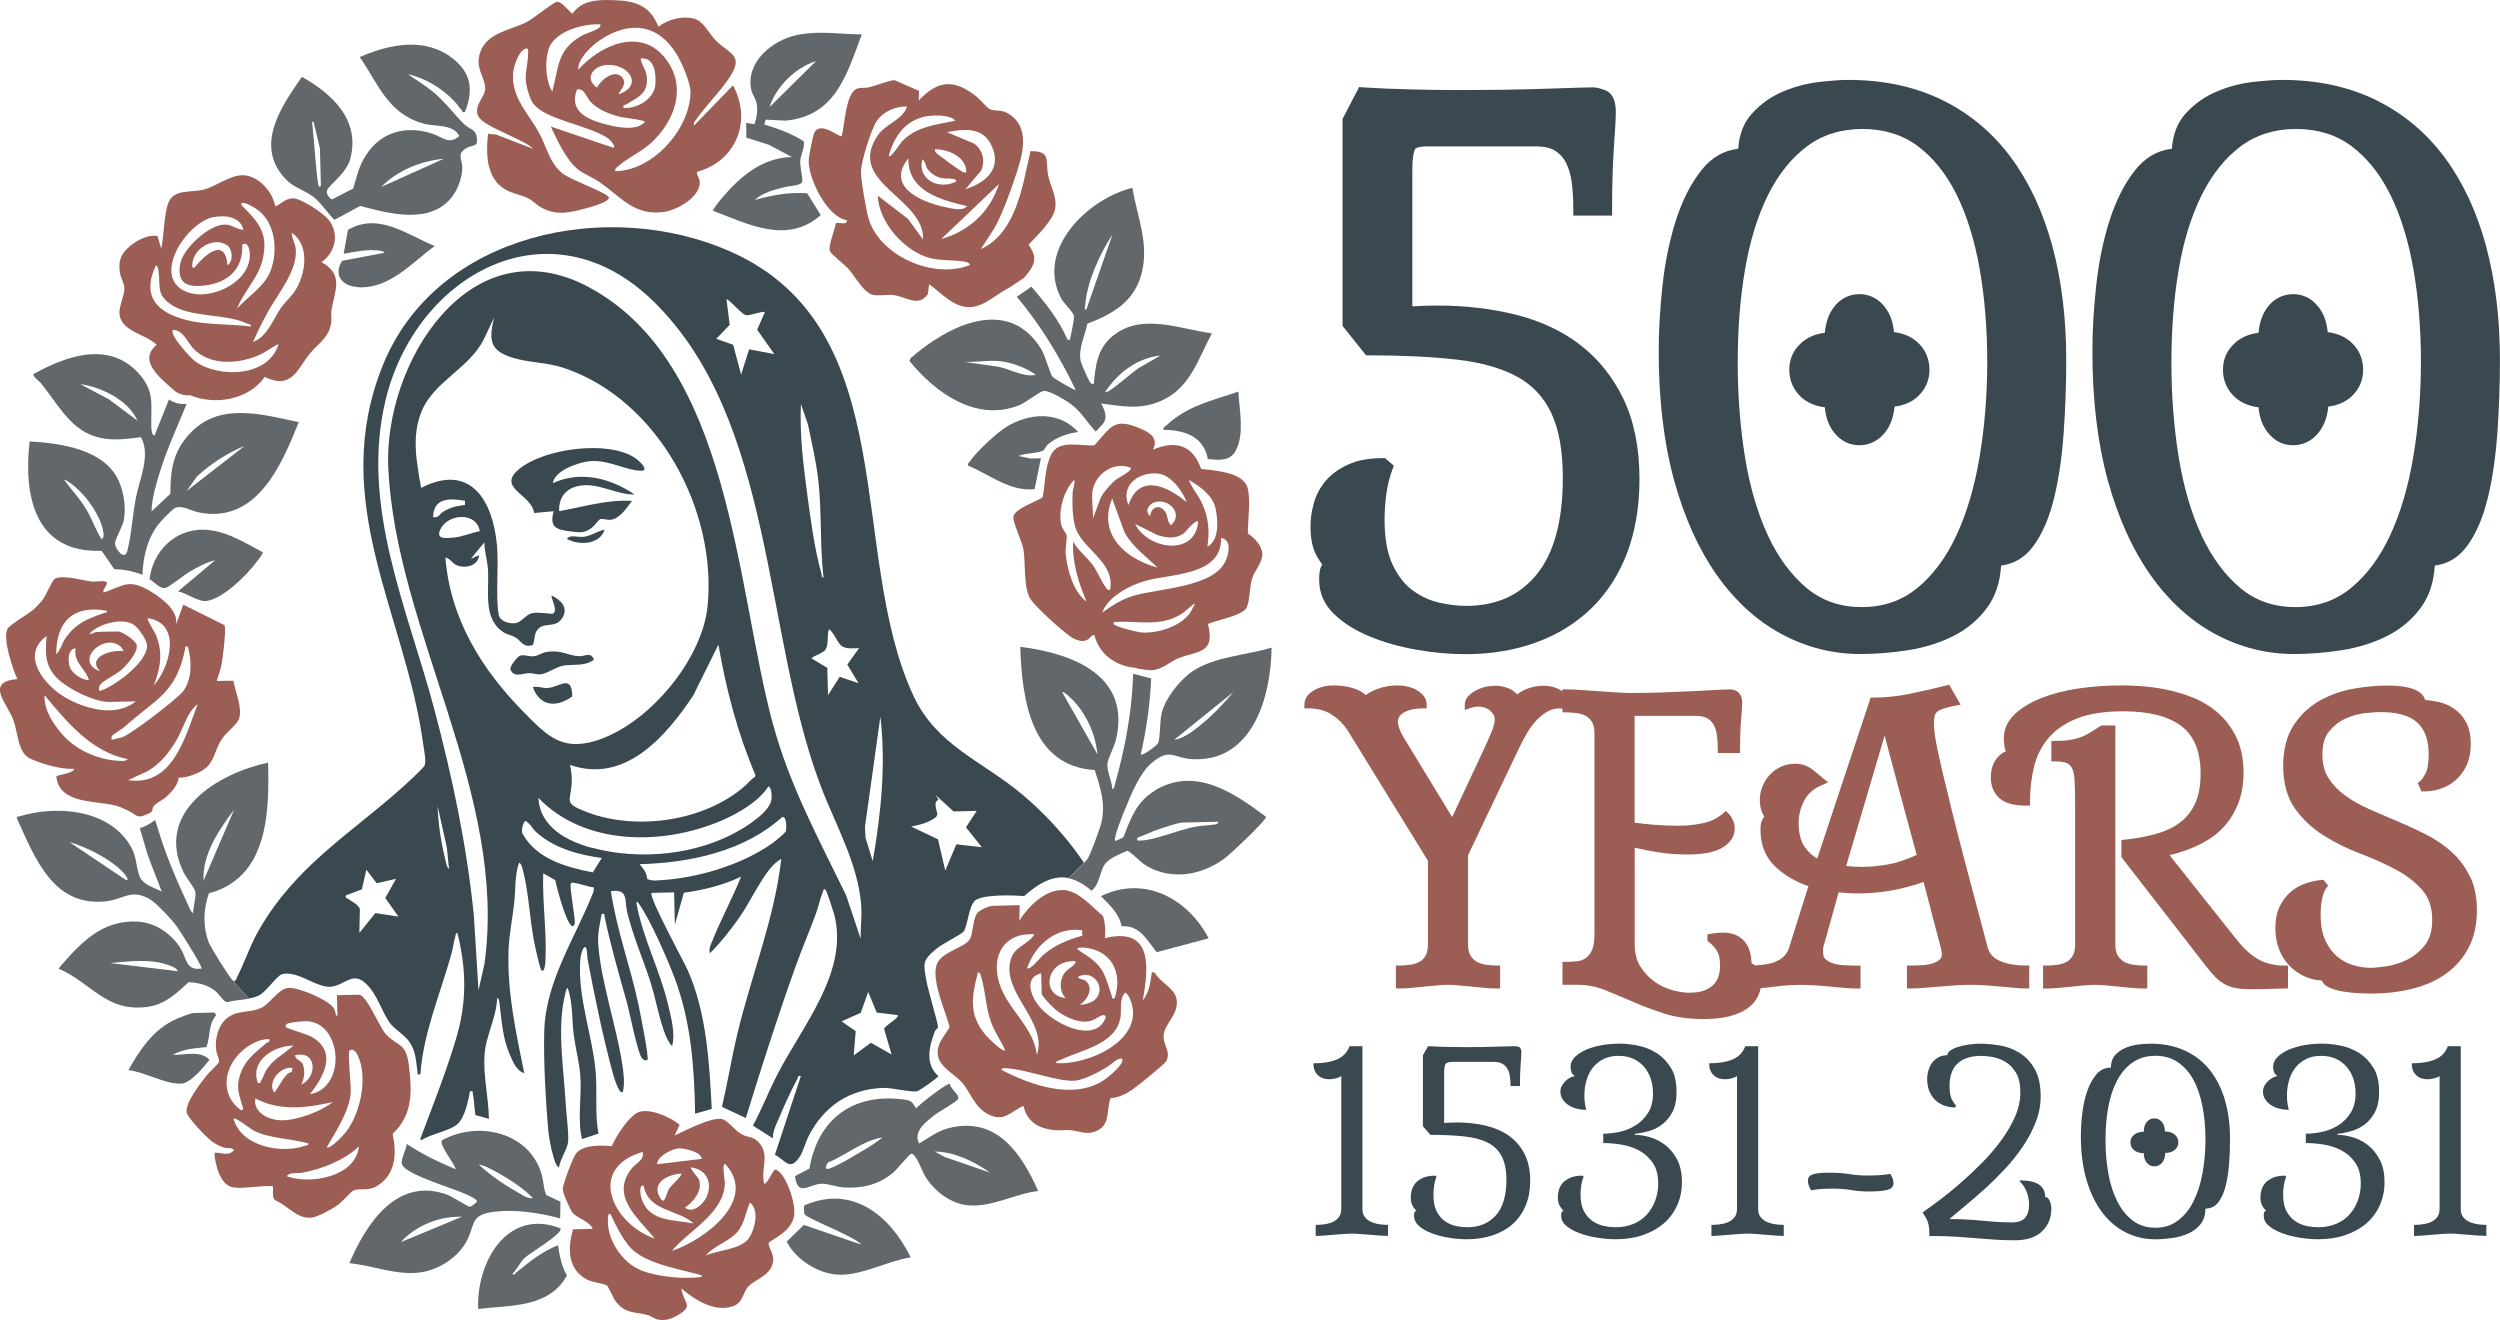 <?xml version="1.0" encoding="UTF-8"?>
<svg id="Layer_1" data-name="Layer 1" xmlns="http://www.w3.org/2000/svg" viewBox="0 0 389.85 205.85">
  <defs>
    <style>
      .cls-1 {
        fill: #61676a;
      }

      .cls-2 {
        fill: #3a4850;
      }

      .cls-3 {
        fill: #9c5e54;
      }
    </style>
  </defs>
  <g>
    <g>
      <path class="cls-2" d="M246.29,53.68c-2.84-2.14-6.22-3.7-10.05-4.64-3.77-.92-7.8-1.39-11.98-1.39-.92,0-1.8.02-2.65.05-.46.02-.91.04-1.37.07v-21.33c0-2.05.26-2.87.41-3.17.08-.17.57-.44,1.87-.44h16.98c1.32,0,2.35.24,3.06.71.74.49,1.3,1.12,1.69,1.93.42.86.71,1.89.86,3.05.15,1.25.23,2.6.23,4v1.1h6.05v-1.1c0-3.73.1-6.98.29-9.66.2-2.78.29-4.55.29-5.42,0-1.82-.56-2.96-1.67-3.38-.78-.29-1.41-.44-1.93-.44-.13,0-.85.02-2.15.05-1.29.04-2.93.09-4.93.16-1.95.07-4.16.12-6.59.16-2.41.03-4.8.05-7.17.05s-5.02-.03-7.64-.1c-2.63-.07-5.06-.17-7.24-.31l-.71-.05-2.58,4.96v32.28l3.66,4.59h.53c5.2,0,9.8.23,13.67.67,3.77.44,6.91,1.33,9.35,2.65,2.35,1.28,4.14,3.17,5.32,5.64,1.21,2.53,1.82,5.94,1.82,10.16,0,6.69-1.38,11.76-4.09,15.06-2.7,3.29-6.3,4.89-11.02,4.89-1.27,0-2.67-.17-4.15-.5-1.42-.31-2.8-.94-4.08-1.86-1.26-.9-2.33-2.24-3.17-3.99-.85-1.76-1.29-4.15-1.29-7.11,0-1.27.09-2.61.28-3.99.18-1.34.49-2.58.9-3.69l.27-.71-1.37-1.19h-.41c-2.08,0-3.87.33-5.32.99-1.46.66-2.64,1.51-3.52,2.54-.87,1.03-1.5,2.21-1.86,3.5-.35,1.24-.52,2.45-.52,3.59,0,2.04.35,3.61,1.07,4.81.28.46.53.85.77,1.17-.16.22-.26.44-.31.64-.12.45-.18,1.02-.18,1.76,0,2.05.8,3.85,2.36,5.35,1.44,1.38,3.31,2.55,5.55,3.47,2.18.9,4.61,1.59,7.22,2.05,2.59.46,5.17.7,7.67.7,4.03,0,7.76-.62,11.09-1.85,3.35-1.23,6.25-3.04,8.64-5.38,2.39-2.34,4.24-5.24,5.52-8.62,1.26-3.36,1.9-7.21,1.9-11.43,0-4.89-.85-9.12-2.52-12.57-1.68-3.46-3.98-6.3-6.84-8.46Z"/>
      <path class="cls-2" d="M313.61,24.58c-2.86-3.86-6.46-6.88-10.72-8.97-4.25-2.09-9.19-3.15-14.67-3.15-1.15,0-2.62.11-4.51.32-1.93.22-3.83.72-5.66,1.49-1.88.79-3.52,1.96-4.88,3.47-1.25,1.39-1.96,3.22-2.12,5.46-2.26.26-4.18,1.38-5.73,3.34-1.65,2.08-3,4.74-4,7.89-.98,3.09-1.68,6.49-2.07,10.11-.39,3.59-.59,7.04-.59,10.28,0,7.54.81,14.29,2.4,20.08,1.6,5.82,3.85,10.8,6.67,14.79,2.85,4.03,6.24,7.12,10.07,9.18,3.84,2.07,7.99,3.12,12.34,3.12,2.36,0,4.83-.2,7.36-.59,2.58-.4,4.96-1.14,7.07-2.2,2.17-1.08,3.98-2.61,5.37-4.53,1.25-1.74,1.96-3.91,2.11-6.47,2.06-.26,3.77-1.3,5.08-3.11,1.4-1.92,2.48-4.47,3.22-7.56.72-3.01,1.21-6.44,1.47-10.18.26-3.73.39-7.52.39-11.28,0-6.42-.73-12.36-2.16-17.67-1.45-5.34-3.61-9.99-6.45-13.82ZM309.89,56.39c0,5.15-.4,10.14-1.19,14.84-.78,4.66-2,8.8-3.63,12.29-1.6,3.43-3.65,6.19-6.12,8.2-2.39,1.96-5.29,2.95-8.62,2.95s-6.17-.96-8.56-2.94c-2.43-2.02-4.48-4.78-6.07-8.2-1.62-3.49-2.83-7.6-3.58-12.23-.76-4.67-1.14-9.65-1.14-14.8s.38-10.02,1.14-14.48c.75-4.41,1.95-8.31,3.57-11.58,1.59-3.21,3.64-5.78,6.09-7.62,2.4-1.8,5.31-2.71,8.65-2.71s6.24.9,8.61,2.66c2.42,1.81,4.46,4.34,6.04,7.52,1.62,3.24,2.83,7.14,3.62,11.59.79,4.49,1.19,9.38,1.19,14.52Z"/>
      <path class="cls-2" d="M295.35,51.79c-.14-1.59-.63-2.91-1.45-3.94-1.05-1.32-2.38-1.98-3.95-1.98s-3.01.71-4.01,2.07c-.78,1.05-1.24,2.38-1.38,3.96-1.47.17-2.71.7-3.69,1.59-1.23,1.12-1.85,2.52-1.85,4.16s.62,3.15,1.85,4.27c.98.89,2.21,1.42,3.69,1.59.14,1.59.63,2.91,1.45,3.94,1.05,1.32,2.38,1.98,3.94,1.98s3-.69,4.05-2.05c.81-1.05,1.3-2.39,1.44-3.98,1.48-.17,2.7-.71,3.65-1.6,1.19-1.12,1.79-2.51,1.79-4.15s-.62-3.15-1.86-4.27c-.98-.89-2.22-1.42-3.69-1.59Z"/>
      <path class="cls-2" d="M362.98,51.79c-.14-1.59-.63-2.91-1.45-3.94-1.05-1.32-2.38-1.98-3.95-1.98s-3.01.71-4.01,2.07c-.78,1.05-1.24,2.38-1.38,3.96-1.47.17-2.71.7-3.69,1.59-1.23,1.12-1.85,2.52-1.85,4.16s.62,3.15,1.85,4.27c.98.89,2.21,1.42,3.69,1.59.14,1.59.63,2.91,1.45,3.94,1.05,1.32,2.38,1.98,3.94,1.98s3-.69,4.05-2.05c.81-1.05,1.3-2.39,1.44-3.98,1.48-.17,2.7-.71,3.65-1.6,1.19-1.12,1.79-2.51,1.79-4.15s-.62-3.15-1.86-4.27c-.98-.89-2.22-1.42-3.69-1.59Z"/>
      <path class="cls-2" d="M387.69,38.4c-1.45-5.34-3.61-9.99-6.45-13.82-2.86-3.86-6.46-6.88-10.72-8.97-4.25-2.09-9.19-3.15-14.67-3.15-1.15,0-2.62.11-4.51.32-1.93.22-3.83.72-5.66,1.49-1.88.79-3.52,1.96-4.88,3.47-1.25,1.39-1.96,3.22-2.12,5.46-2.26.26-4.18,1.38-5.73,3.34-1.65,2.08-3,4.74-4,7.89-.98,3.09-1.68,6.49-2.07,10.11-.39,3.59-.59,7.04-.59,10.28,0,7.54.81,14.29,2.4,20.08,1.6,5.82,3.85,10.8,6.67,14.79,2.85,4.03,6.24,7.12,10.07,9.18,3.84,2.07,7.99,3.12,12.34,3.12,2.36,0,4.83-.2,7.36-.59,2.58-.4,4.96-1.14,7.07-2.2,2.17-1.08,3.98-2.61,5.37-4.53,1.25-1.74,1.96-3.91,2.11-6.47,2.06-.26,3.77-1.3,5.08-3.11,1.4-1.92,2.48-4.47,3.22-7.56.72-3.01,1.21-6.44,1.47-10.18.26-3.73.39-7.52.39-11.28,0-6.42-.73-12.36-2.16-17.67ZM377.52,56.39c0,5.15-.4,10.14-1.19,14.84-.78,4.66-2,8.8-3.63,12.29-1.6,3.43-3.65,6.19-6.12,8.2-2.39,1.96-5.29,2.95-8.62,2.95s-6.17-.96-8.56-2.94c-2.43-2.02-4.48-4.78-6.07-8.2-1.62-3.49-2.83-7.6-3.58-12.23-.76-4.67-1.14-9.65-1.14-14.8s.38-10.02,1.14-14.48c.75-4.41,1.95-8.31,3.57-11.58,1.59-3.21,3.64-5.78,6.09-7.62,2.4-1.8,5.31-2.71,8.65-2.71s6.24.9,8.61,2.66c2.42,1.81,4.46,4.34,6.04,7.52,1.62,3.24,2.83,7.14,3.62,11.59.79,4.49,1.19,9.38,1.19,14.52Z"/>
    </g>
    <g>
      <path class="cls-3" d="M311.83,149.83c-.99-.45-1.6-1.11-1.85-2.02-1.25-4.68-2.36-8.84-3.28-12.35-.91-3.43-1.68-6.44-2.3-8.95-.63-2.54-1.12-4.55-1.49-6.14-.37-1.61-.67-2.93-.87-3.94-.2-1-.33-1.78-.38-2.33-.05-.54-.08-.99-.08-1.34,0-.47.04-.86.12-1.16.06-.23.18-.43.37-.59.22-.19.55-.36.97-.5.48-.16,1.1-.31,1.86-.46l.84-.16-1.78-3.11-.45.11c-1.78.45-3.68.88-5.65,1.29-1.93.4-3.85.6-5.71.6h-.44l-8.33,25.11c-.73-.43-1.37-1.01-1.9-1.74-.67-.9-1-2.19-1-3.85,0-1.2.3-2.37.88-3.47.57-1.08,1.48-1.87,2.78-2.42l.94-.4-.79-.64c-.4-.33-.77-.64-1.08-.91-.35-.3-.68-.55-.99-.74-.32-.19-.67-.35-1.04-.46-.37-.11-.78-.16-1.21-.16-.84,0-1.6.16-2.28.48-.67.31-1.25.74-1.73,1.26-.48.52-.86,1.13-1.13,1.82-.27.69-.41,1.39-.41,2.11,0,.98.24,1.85.71,2.58-.13.16-.25.33-.34.51-.18.36-.26.85-.26,1.57,0,2.38.81,4.33,2.41,5.81,1.4,1.3,3.1,2.29,5.07,2.95l-3.02,9.58c-.29.93-.87,1.6-1.79,2.05-.91.45-2.09.68-3.53.72-.17-.14-.34-.23-.52-.29-.02-.42-.07-.85-.14-1.27-.11-.64-.32-1.22-.65-1.74-.33-.54-.81-.97-1.4-1.31-.59-.33-1.37-.5-2.29-.5-.56,0-1.19.06-1.9.18l-.51.09v1.04l.24.18c.6.47,1.04.97,1.32,1.51.27.53.41,1.24.41,2.11,0,.58-.08,1.13-.23,1.65-.14.49-.38.92-.73,1.3-.35.38-.83.7-1.43.94-.62.25-1.44.38-2.44.38-.73,0-1.6-.13-2.59-.4-.97-.26-1.91-.7-2.78-1.31-.87-.61-1.61-1.4-2.22-2.35-.59-.92-.89-2.09-.89-3.46v-15.1c1.22.29,2.45.53,3.67.72,1.48.23,3.03.34,4.58.34,2.46,0,4.23-.35,5.42-1.07,1.28-.77,1.92-1.77,1.92-2.97,0-.51-.11-.98-.32-1.4-.2-.4-.41-.71-.65-.94l-.41-.41-.43.38c-.85.75-1.89,1.26-3.09,1.52-1.26.27-2.54.41-3.8.41s-2.52-.05-3.74-.14c-1.05-.08-2.12-.19-3.17-.34v-16.65h9.55c.78,0,1.39.13,1.81.39.43.26.76.6.99,1.03.24.46.41,1,.49,1.62.09.67.13,1.39.13,2.14v.61h3.47v-.61c0-1.81.06-3.37.17-4.63.11-1.32.17-2.17.17-2.61,0-1.32-.71-2.07-1.96-2.07-.28,0-.94.03-2.03.08-1.07.06-2.35.12-3.84.2-1.45.07-3.06.14-4.79.2-1.69.06-3.3.08-4.78.08-.43,0-1.12-.03-2.04-.08-.98-.06-1.97-.12-2.94-.2-1.04-.08-2.04-.14-2.95-.2-.94-.06-1.65-.09-2.11-.09h-.61v.32c-.11-.09-.22-.17-.35-.24-.75-.43-1.61-.64-2.58-.64-.9,0-1.77.17-2.61.49-.58.23-1.08.52-1.49.87-.39-.43-.84-.75-1.34-.95-.67-.27-1.37-.41-2.08-.41-1.15,0-2.21.27-3.16.81-1.06.6-1.6,1.31-1.6,2.11v.85l.81-.27c.5-.17.92-.25,1.27-.25.78,0,1.4.21,1.89.65.47.43.7.84.7,1.26,0,.52-.13,1.1-.38,1.74-.27.69-.62,1.49-1.02,2.38l-5.24,11.2-7.54-12.38c-.61-1.02-.92-1.86-.92-2.49,0-.35.09-.64.29-.88.22-.28.5-.5.85-.67.38-.18.81-.32,1.27-.4.49-.09.98-.13,1.46-.13h.61v-.61c0-.86-.49-1.59-1.44-2.18-.86-.52-1.92-.79-3.15-.79-1.04,0-2.07.18-3.05.54-.74.27-1.36.59-1.85.97-.54-.5-1.21-.86-2-1.09-.95-.28-1.95-.42-2.98-.42-1.23,0-2.29.27-3.15.79-.96.59-1.44,1.32-1.44,2.18v.61h.61c1.44,0,2.67.33,3.65.97,1.01.66,1.82,1.45,2.4,2.34l12.6,20.45v13.08c0,.77-.14,1.38-.41,1.8-.28.43-.6.74-.99.93-.42.21-.9.35-1.43.42-.57.07-1.09.11-1.55.11h-.61v3.58h.61c.46,0,1.05-.03,1.73-.09.69-.06,1.39-.12,2.09-.2.72-.08,1.41-.14,2.06-.2.65-.05,1.2-.08,1.63-.08s.98.03,1.63.08c.65.05,1.34.12,2.06.2.69.07,1.4.14,2.09.2.69.06,1.27.09,1.74.09h.61v-3.58h-.61c-.43,0-.92-.04-1.47-.11-.51-.07-1-.21-1.44-.42-.41-.2-.75-.51-1.05-.94-.28-.42-.43-1.02-.43-1.79v-13.95l7.97-16.72c.33-.7.72-1.44,1.16-2.2.42-.74.91-1.42,1.44-2,.52-.57,1.1-1.05,1.74-1.43.6-.36,1.22-.53,1.9-.53.12,0,.25,0,.37.02.04,0,.09.01.14.02v.57h.61c.46,0,.98.04,1.55.11.53.07,1.01.21,1.43.42.39.2.72.5.99.93.27.42.41,1.03.41,1.8v31.44c0,1.09-.15,1.93-.44,2.5-.28.55-.62.95-1.01,1.19-.41.25-.85.4-1.36.44-.58.05-1.11.08-1.57.08h-.61v3.58h2.35c1.49,0,2.91.27,4.24.8,1.39.56,2.85,1.17,4.33,1.82,1.51.66,3.17,1.28,4.91,1.85,1.79.58,3.87.87,6.17.87,1.58,0,2.95-.15,4.06-.44,1.13-.3,2.07-.71,2.78-1.22.74-.53,1.28-1.15,1.63-1.86.2-.42.35-.86.43-1.3.65-.05,1.39-.13,2.22-.24,1.33-.18,2.71-.27,4.1-.27.69,0,1.45.03,2.26.08.8.05,1.62.12,2.43.2.81.08,1.55.14,2.22.2.69.06,1.27.09,1.74.09h.61v-3.58h-.61c-.66,0-1.34-.02-2.02-.06-.63-.03-1.21-.14-1.72-.31-.47-.16-.85-.38-1.14-.67-.24-.24-.35-.6-.35-1.11v-.08c-.03-.22,0-.51.09-.86.11-.43.26-.94.45-1.54l1.88-6.79c.46.05.92.09,1.36.11.6.04,1.18.06,1.72.06,1.45,0,3.06-.13,4.78-.4,1.57-.24,3.38-.71,5.4-1.38.6,2.28,1.07,4.12,1.43,5.51.39,1.52.71,2.7.93,3.52.22.8.36,1.35.41,1.64.06.34.07.5.07.56,0,.51-.19.74-.33.86-.29.26-.67.46-1.12.6-.5.15-1.04.25-1.62.28-.62.04-1.21.05-1.76.05h-.61v3.58h.61c.46,0,1.09-.03,1.87-.09.77-.06,1.6-.12,2.48-.2.88-.07,1.78-.14,2.65-.2.88-.05,1.7-.08,2.43-.08.69,0,1.44.03,2.23.08.78.05,1.57.12,2.34.19.77.08,1.48.14,2.14.2.67.06,1.24.09,1.71.09h.61v-3.58h-.61c-1.59,0-2.94-.25-4.01-.73ZM298.89,133.32c-1.67.75-3.17,1.25-4.49,1.48-1.45.25-2.78.38-3.94.38-.47,0-.99-.02-1.53-.05-.33-.02-.68-.05-1.04-.09l6-20.33c.2.74.47,1.76.81,3.05.42,1.62.98,3.72,1.66,6.23.68,2.53,1.53,5.67,2.53,9.33Z"/>
      <path class="cls-3" d="M352.28,149.65c-1.19-.61-2.42-1.73-3.67-3.35l-10.29-12.94c3.86-.95,6.73-2.46,8.55-4.52,1.98-2.24,2.99-5.04,2.99-8.32,0-2.14-.38-4.01-1.13-5.55-.74-1.53-1.72-2.82-2.9-3.84-1.17-1.01-2.5-1.81-3.94-2.38-1.42-.55-2.83-.97-4.2-1.24-1.37-.27-2.68-.44-3.9-.52-1.21-.08-2.19-.11-2.9-.11-2.34,0-4.61.16-6.77.48-2.17.32-4.12.83-5.81,1.5-1.71.68-3.11,1.54-4.16,2.54-1.11,1.07-1.68,2.34-1.68,3.78,0,.34.04.76.12,1.3.04.25.1.48.18.69-.5.2-.96.55-1.37,1.06-.63.78-.95,1.8-.95,3.02,0,1.34.45,2.42,1.33,3.21.87.79,2.24,1.17,4.17,1.17h.61v-.61c0-1.96.22-3.83.65-5.55.42-1.68,1.19-3.17,2.28-4.44,1.09-1.26,2.58-2.27,4.42-3,1.87-.74,4.3-1.11,7.24-1.11,3.96,0,7,.78,9.03,2.32,1.98,1.5,2.98,3.99,2.98,7.4,0,1.85-.28,3.4-.84,4.63-.55,1.21-1.34,2.21-2.34,2.97-1.02.77-2.26,1.37-3.7,1.78-1.47.42-3.13.72-4.92.91l-.55.06v2.67l12.36,15.93c.68.91,1.28,1.66,1.8,2.25.54.62,1.1,1.12,1.65,1.46.56.36,1.2.61,1.88.75.66.14,1.48.21,2.46.21.48,0,1.19,0,2.17-.03.96-.02,1.99-.05,3.07-.08l.59-.02v-3.56h-.61c-1.43,0-2.75-.31-3.93-.91Z"/>
      <path class="cls-3" d="M332.79,150.46c-.51-.07-1-.21-1.44-.42-.41-.2-.75-.51-1.05-.94-.28-.42-.43-1.02-.43-1.79v-34.18h-2.2l-.42.27c-.43.27-.83.54-1.22.78-.43.28-.92.52-1.44.73-.52.21-1.11.36-1.75.47-.66.11-1.45.16-2.34.16h-.61v3.19h.61c.77,0,1.37.09,1.78.26.35.15.62.41.82.78.22.43.36,1.06.41,1.89.06.9.08,2.05.08,3.42v22.23c0,.77-.14,1.38-.41,1.8-.28.43-.6.74-.99.93-.42.21-.9.35-1.43.42-.57.07-1.09.11-1.55.11h-.61v3.58h.61c.46,0,1.05-.03,1.73-.09.69-.06,1.39-.12,2.09-.2.72-.07,1.41-.14,2.06-.2.65-.05,1.2-.08,1.63-.08s.98.03,1.63.08c.65.05,1.34.12,2.06.2.69.07,1.4.14,2.09.2.69.06,1.27.09,1.74.09h.61v-3.58h-.61c-.43,0-.92-.04-1.47-.11Z"/>
      <path class="cls-3" d="M385.13,136.62c-.72-1.47-1.69-2.75-2.86-3.8-1.16-1.04-2.49-1.95-3.98-2.7-1.44-.73-2.95-1.43-4.47-2.07-1.53-.64-3.02-1.28-4.42-1.9-1.39-.61-2.65-1.33-3.73-2.12-1.06-.77-1.92-1.68-2.57-2.7-.63-.98-.94-2.21-.94-3.66,0-1.57.35-2.79,1.04-3.62.72-.88,1.58-1.55,2.56-1.99,1-.46,2.02-.74,3.01-.85,1.04-.11,1.86-.17,2.43-.17,2.64,0,4.57.55,5.76,1.64,1.17,1.07,1.77,2.73,1.77,4.94,0,1.39-.17,2.4-.51,3.02-.48.88-.74,1.1-.8,1.15l-.41.29.59,1.33h.4c.93,0,1.83-.15,2.7-.46.88-.31,1.67-.77,2.34-1.39.68-.62,1.23-1.39,1.64-2.31.41-.92.61-1.99.61-3.2,0-1.37-.24-2.51-.72-3.4-.47-.89-1.1-1.6-1.85-2.12-.74-.51-1.57-.87-2.49-1.08-.69-.15-1.38-.25-2.04-.28-.61-2.26-4.68-2.26-6.09-2.26-1.49,0-3.15.15-4.96.46-1.84.31-3.59.91-5.21,1.78-1.65.89-3.06,2.17-4.18,3.82-1.13,1.67-1.71,3.84-1.71,6.46s.61,4.94,1.83,6.64c1.18,1.67,2.69,3.08,4.47,4.21,1.75,1.1,3.67,2.06,5.72,2.83,1.99.75,3.85,1.59,5.54,2.49,1.65.88,3.04,1.95,4.12,3.18,1.03,1.17,1.56,2.74,1.56,4.67,0,1.65-.38,2.96-1.13,3.91-.78.99-1.7,1.76-2.74,2.27-1.06.53-2.14.88-3.21,1.04-1.11.16-1.95.25-2.52.25-.84,0-1.74-.13-2.67-.4-.91-.26-1.75-.7-2.5-1.32-.75-.61-1.38-1.46-1.88-2.51-.5-1.05-.75-2.43-.75-4.09,0-.26,0-.58.03-.95.02-.37.06-.74.13-1.13.07-.39.17-.78.29-1.16.11-.34.26-.64.44-.88l.28-.38-.73-.91-.33.03c-.79.08-1.61.26-2.43.53-.86.29-1.64.73-2.34,1.32-.7.6-1.28,1.36-1.72,2.27-.45.92-.68,2.06-.68,3.38,0,1.15.18,2.23.54,3.21.36.99.9,1.86,1.59,2.6.69.73,1.51,1.31,2.44,1.74.8.37,1.7.58,2.67.63.15.39.47.79,1.12,1.08.62.28,1.37.5,2.2.64.8.13,1.62.22,2.43.26.82.04,1.41.06,1.83.06,2.4,0,4.63-.26,6.64-.78,2.03-.52,3.8-1.33,5.26-2.4,1.48-1.08,2.64-2.46,3.47-4.09.83-1.63,1.24-3.57,1.24-5.75,0-2.03-.37-3.81-1.1-5.3Z"/>
    </g>
    <g>
      <path class="cls-2" d="M212.45,188.49c0,.58.15,1.05.46,1.39.3.34.67.59,1.1.75.43.16.87.26,1.32.31s.82.07,1.12.07v1.72c-.29,0-.7-.02-1.21-.05-.51-.04-1.05-.08-1.61-.13-.56-.05-1.1-.09-1.61-.13-.51-.04-.92-.05-1.21-.05s-.7.02-1.21.05c-.51.04-1.05.08-1.61.13-.56.05-1.1.09-1.61.13-.51.04-.92.05-1.21.05v-1.72c.32,0,.71-.02,1.17-.07.46-.05.9-.15,1.32-.31.41-.16.77-.41,1.06-.75.29-.34.44-.8.44-1.39v-20.67c-.17.12-.45.23-.82.33s-.74.15-1.08.15c-.73,0-1.32-.22-1.77-.66-.45-.44-.68-1.05-.68-1.83,1.49,0,2.71-.2,3.66-.6s1.61-1.09,1.98-2.07h2.01v25.35Z"/>
      <path class="cls-2" d="M227.12,175.03c1.56,0,3.04.16,4.45.48,1.4.32,2.62.84,3.66,1.55,1.04.72,1.86,1.66,2.47,2.82s.92,2.57.92,4.23c0,1.44-.23,2.72-.7,3.86-.46,1.13-1.13,2.09-1.99,2.87-.87.78-1.91,1.38-3.13,1.79-1.22.41-2.57.62-4.06.62-.93,0-1.87-.08-2.84-.24-.96-.16-1.85-.39-2.65-.7-.8-.3-1.46-.68-1.97-1.13-.51-.45-.77-.98-.77-1.59,0-.22.02-.39.05-.51.04-.12.15-.21.35-.26-.15-.1-.34-.32-.57-.68s-.35-.85-.35-1.48c0-.37.06-.75.18-1.15.12-.4.33-.76.62-1.08.29-.32.69-.58,1.19-.79.5-.21,1.12-.31,1.85-.31l.18.15c-.17.42-.29.87-.37,1.37-.07.5-.11.98-.11,1.45,0,1.1.18,1.98.53,2.65s.8,1.18,1.34,1.54c.54.35,1.1.59,1.7.71.6.12,1.15.18,1.66.18,1.9,0,3.4-.62,4.5-1.85,1.1-1.23,1.65-3.07,1.65-5.5,0-1.54-.24-2.77-.73-3.71-.49-.94-1.22-1.65-2.19-2.14-.98-.49-2.21-.81-3.7-.97-1.49-.16-3.23-.24-5.23-.24l-1.17-1.35v-11.05l.81-1.43c.83.05,1.75.08,2.76.11,1.01.02,1.98.04,2.91.04s1.81,0,2.73-.02c.91-.01,1.75-.03,2.51-.06.76-.02,1.38-.04,1.87-.05.49-.01.76-.02.8-.02.15,0,.34.04.59.13.24.08.37.36.37.82,0,.29-.04.92-.11,1.87s-.11,2.08-.11,3.4h-1.46c0-.51-.03-.99-.09-1.45-.06-.45-.18-.85-.37-1.19s-.45-.62-.79-.82c-.34-.21-.81-.31-1.39-.31h-6.44c-.58,0-.95.12-1.08.37-.13.24-.2.67-.2,1.28v7.87c.32-.02.63-.04.95-.05.32-.01.65-.02.99-.02Z"/>
      <path class="cls-2" d="M252.47,162.74c.9,0,1.88.1,2.93.31,1.05.21,2.02.59,2.91,1.15.89.56,1.63,1.32,2.23,2.29.6.96.9,2.21.9,3.75,0,1.32-.22,2.38-.66,3.2-.44.82-.98,1.46-1.63,1.94-.65.48-1.35.82-2.1,1.02-.76.21-1.46.35-2.12.42v.15c.76,0,1.56.13,2.41.38s1.65.67,2.38,1.24,1.34,1.33,1.83,2.27c.49.94.73,2.09.73,3.46s-.24,2.52-.73,3.62-1.18,2.04-2.08,2.82c-.9.78-1.99,1.39-3.26,1.83-1.27.44-2.68.66-4.24.66-.93,0-1.89-.08-2.89-.24-1-.16-1.92-.39-2.74-.7-.83-.3-1.52-.68-2.07-1.13-.55-.45-.82-.98-.82-1.59,0-.22.02-.39.05-.51.04-.12.15-.21.35-.26-.15-.1-.33-.32-.57-.68-.23-.35-.35-.85-.35-1.48,0-.37.06-.75.18-1.15s.33-.76.62-1.08.69-.58,1.19-.79c.5-.21,1.12-.31,1.85-.31l.18.15c-.17.42-.29.87-.37,1.37-.07.5-.11.98-.11,1.45,0,1.1.19,1.98.57,2.65s.85,1.18,1.41,1.54c.56.35,1.15.59,1.77.71s1.19.18,1.7.18c1.05,0,1.99-.18,2.82-.53.83-.35,1.52-.84,2.08-1.46.56-.62.99-1.35,1.3-2.18.3-.83.46-1.71.46-2.63,0-1.37-.29-2.46-.88-3.29s-1.31-1.47-2.18-1.92c-.87-.45-1.8-.75-2.8-.9-1-.15-1.9-.22-2.71-.22v-1.46c.8,0,1.66-.1,2.56-.29s1.74-.54,2.51-1.02c.77-.49,1.41-1.13,1.92-1.94.51-.8.77-1.83.77-3.07,0-.8-.12-1.55-.35-2.25-.23-.7-.58-1.31-1.04-1.85-.46-.54-1.02-.96-1.68-1.26s-1.43-.46-2.3-.46-1.65.16-2.3.48c-.66.32-1.21.75-1.66,1.3-.45.55-.79,1.2-1.02,1.96-.23.76-.35,1.57-.35,2.45,0,.49.03.92.09,1.28.06.37.13.68.2.95-.54,0-1.05-.07-1.54-.2-.49-.13-.91-.32-1.28-.57s-.66-.54-.88-.9-.33-.74-.33-1.15c0-.37.08-.7.26-.99.17-.29.37-.54.6-.75s.48-.37.73-.49c.26-.12.48-.2.68-.22-.32-.2-.51-.43-.58-.71s-.11-.51-.11-.68c0-.61.24-1.15.71-1.61.48-.46,1.08-.85,1.81-1.15.73-.3,1.54-.53,2.43-.68.89-.15,1.76-.22,2.62-.22Z"/>
      <path class="cls-2" d="M274.16,188.49c0,.58.15,1.05.46,1.39.3.34.67.59,1.1.75.43.16.87.26,1.32.31s.82.07,1.12.07v1.72c-.29,0-.7-.02-1.21-.05-.51-.04-1.05-.08-1.61-.13-.56-.05-1.1-.09-1.61-.13-.51-.04-.92-.05-1.21-.05s-.7.02-1.21.05c-.51.04-1.05.08-1.61.13-.56.05-1.1.09-1.61.13-.51.04-.92.05-1.21.05v-1.72c.32,0,.71-.02,1.17-.07.46-.05.9-.15,1.32-.31.41-.16.77-.41,1.06-.75.29-.34.44-.8.44-1.39v-20.67c-.17.12-.45.23-.82.33s-.74.15-1.08.15c-.73,0-1.32-.22-1.77-.66-.45-.44-.68-1.05-.68-1.83,1.49,0,2.71-.2,3.66-.6s1.61-1.09,1.98-2.07h2.01v25.35Z"/>
      <path class="cls-2" d="M285.98,185.35c-.42,0-.97.01-1.66.04s-1.32.1-1.88.22c-.12-.15-.24-.37-.35-.66-.11-.29-.17-.57-.17-.84,0-.46.24-.79.73-.97.49-.18,1.34-.27,2.56-.27s2.28.07,3.18.22c.9.15,1.79.22,2.67.22.66,0,1.3-.02,1.94-.05.63-.04,1.22-.1,1.76-.2.12.15.24.36.35.64.11.28.16.55.16.82,0,.51-.31.85-.93,1.02-.62.17-1.6.26-2.95.26-.93,0-1.83-.07-2.71-.22s-1.78-.22-2.71-.22Z"/>
      <path class="cls-2" d="M303.98,190.1c1.76,0,3.48.09,5.16.26,1.68.17,3.23.26,4.65.26.93,0,1.6-.24,2.01-.73.41-.49.62-1.16.62-2.01,0-.66-.12-1.32-.37-1.98s-.61-1.22-1.1-1.68v-.15c1.42,0,2.43.23,3.05.68.62.45.93,1.09.93,1.92.29,0,.52.19.69.57.17.38.26.81.26,1.3,0,1.39-.48,2.55-1.45,3.48-.96.93-2.38,1.39-4.26,1.39-1.12,0-2.18-.04-3.18-.11-1-.07-1.99-.15-2.96-.22s-1.95-.15-2.93-.22-2.01-.11-3.11-.11h-1.13c0-.51-.02-.94-.05-1.3-.04-.35-.1-.66-.2-.93-.1-.27-.21-.51-.35-.73-.13-.22-.29-.46-.46-.73.75-.51,1.66-1.17,2.71-1.96,1.05-.79,2.14-1.68,3.27-2.67,1.13-.99,2.25-2.05,3.37-3.18,1.11-1.13,2.1-2.3,2.98-3.51.88-1.21,1.58-2.43,2.12-3.68.54-1.24.8-2.48.8-3.7,0-1.32-.23-2.35-.7-3.11-.46-.76-1.02-1.32-1.68-1.7-.66-.38-1.33-.62-2.01-.73-.68-.11-1.24-.17-1.68-.17-1.61,0-2.84.39-3.69,1.17-.85.78-1.28,1.95-1.28,3.51,0,.98.13,1.7.38,2.16.26.46.47.76.64.88l-.15.33c-.56,0-1.1-.09-1.63-.27-.53-.18-.99-.46-1.39-.82s-.73-.83-.97-1.39c-.24-.56-.37-1.21-.37-1.94,0-.46.07-.92.2-1.37.13-.45.33-.85.58-1.19.26-.34.58-.62.97-.84.39-.22.85-.33,1.39-.33,0-.24.15-.48.44-.7s.68-.41,1.17-.57c.49-.16,1.04-.29,1.65-.38.61-.1,1.23-.15,1.87-.15.88,0,1.87.09,2.96.26,1.1.17,2.13.54,3.09,1.12.96.57,1.77,1.4,2.41,2.49s.97,2.54.97,4.37c0,1.37-.26,2.71-.79,4.04s-1.2,2.6-2.03,3.82c-.83,1.22-1.77,2.39-2.82,3.51-1.05,1.12-2.1,2.16-3.16,3.11-1.06.95-2.07,1.82-3.04,2.62-.96.79-1.77,1.47-2.43,2.03Z"/>
      <path class="cls-2" d="M336.02,193.25c-1.59,0-3.08-.35-4.48-1.04-1.4-.7-2.63-1.72-3.68-3.09-1.05-1.37-1.87-3.05-2.47-5.05-.6-2-.9-4.3-.9-6.91,0-1.12.07-2.3.22-3.55.15-1.24.4-2.4.77-3.46.37-1.06.85-1.94,1.45-2.63.6-.7,1.35-1.04,2.25-1.04,0-.85.24-1.52.71-2.01.48-.49,1.04-.86,1.7-1.12.66-.26,1.33-.42,2.03-.49s1.25-.11,1.66-.11c2.02,0,3.82.35,5.38,1.06s2.87,1.71,3.91,3.02c1.05,1.31,1.84,2.87,2.38,4.7s.8,3.85.8,6.07c0,1.32-.05,2.62-.15,3.92-.1,1.29-.28,2.46-.55,3.49-.27,1.04-.65,1.87-1.15,2.51-.5.63-1.17.95-1.99.95,0,.98-.24,1.77-.73,2.4-.49.62-1.12,1.11-1.88,1.46-.77.35-1.62.6-2.56.73-.94.13-1.85.2-2.72.2ZM336.09,191.46c1.37,0,2.54-.37,3.53-1.12.99-.74,1.8-1.74,2.43-3,.63-1.26,1.1-2.72,1.41-4.39.3-1.67.46-3.42.46-5.25s-.15-3.54-.46-5.14c-.31-1.6-.77-2.98-1.41-4.15-.63-1.17-1.44-2.09-2.42-2.76s-2.15-1.01-3.51-1.01-2.54.34-3.53,1.02c-.99.68-1.8,1.62-2.43,2.8-.63,1.18-1.1,2.57-1.39,4.15-.29,1.59-.44,3.29-.44,5.12s.15,3.57.44,5.23c.29,1.66.76,3.12,1.39,4.37.63,1.26,1.44,2.26,2.41,3s2.15,1.12,3.51,1.12ZM334.3,176.49c0-.63.15-1.14.46-1.52.3-.38.7-.57,1.19-.57.46,0,.85.18,1.17.55.32.37.48.87.48,1.5.63,0,1.14.16,1.52.48.38.32.57.72.57,1.21s-.18.85-.55,1.17c-.37.32-.87.48-1.5.48,0,.63-.16,1.14-.48,1.52-.32.38-.72.57-1.21.57s-.85-.18-1.17-.55c-.32-.37-.48-.87-.48-1.5-.63,0-1.14-.16-1.52-.48-.38-.32-.57-.72-.57-1.21,0-.46.19-.85.57-1.17s.88-.48,1.52-.48Z"/>
      <path class="cls-2" d="M362.03,162.74c.9,0,1.88.1,2.93.31,1.05.21,2.02.59,2.91,1.15.89.56,1.63,1.32,2.23,2.29.6.96.9,2.21.9,3.75,0,1.32-.22,2.38-.66,3.2-.44.82-.98,1.46-1.63,1.94-.65.48-1.35.82-2.1,1.02-.76.21-1.46.35-2.12.42v.15c.76,0,1.56.13,2.41.38s1.65.67,2.38,1.24,1.34,1.33,1.83,2.27c.49.94.73,2.09.73,3.46s-.24,2.52-.73,3.62-1.18,2.04-2.08,2.82c-.9.78-1.99,1.39-3.26,1.83-1.27.44-2.68.66-4.24.66-.93,0-1.89-.08-2.89-.24-1-.16-1.92-.39-2.74-.7-.83-.3-1.52-.68-2.07-1.13-.55-.45-.82-.98-.82-1.59,0-.22.02-.39.05-.51.04-.12.15-.21.35-.26-.15-.1-.33-.32-.57-.68-.23-.35-.35-.85-.35-1.48,0-.37.06-.75.18-1.15s.33-.76.62-1.08.69-.58,1.19-.79c.5-.21,1.12-.31,1.85-.31l.18.15c-.17.42-.29.87-.37,1.37-.07.5-.11.98-.11,1.45,0,1.1.19,1.98.57,2.65s.85,1.18,1.41,1.54c.56.35,1.15.59,1.77.71s1.19.18,1.7.18c1.05,0,1.99-.18,2.82-.53.83-.35,1.52-.84,2.08-1.46.56-.62.99-1.35,1.3-2.18.3-.83.46-1.71.46-2.63,0-1.37-.29-2.46-.88-3.29s-1.31-1.47-2.18-1.92c-.87-.45-1.8-.75-2.8-.9-1-.15-1.9-.22-2.71-.22v-1.46c.8,0,1.66-.1,2.56-.29s1.74-.54,2.51-1.02c.77-.49,1.41-1.13,1.92-1.94.51-.8.77-1.83.77-3.07,0-.8-.12-1.55-.35-2.25-.23-.7-.58-1.31-1.04-1.85-.46-.54-1.02-.96-1.68-1.26s-1.43-.46-2.3-.46-1.65.16-2.3.48c-.66.32-1.21.75-1.66,1.3-.45.55-.79,1.2-1.02,1.96-.23.76-.35,1.57-.35,2.45,0,.49.03.92.09,1.28.06.37.13.68.2.95-.54,0-1.05-.07-1.54-.2-.49-.13-.91-.32-1.28-.57s-.66-.54-.88-.9-.33-.74-.33-1.15c0-.37.08-.7.26-.99.17-.29.37-.54.6-.75s.48-.37.73-.49c.26-.12.48-.2.68-.22-.32-.2-.51-.43-.58-.71s-.11-.51-.11-.68c0-.61.24-1.15.71-1.61.48-.46,1.08-.85,1.81-1.15.73-.3,1.54-.53,2.43-.68.89-.15,1.76-.22,2.62-.22Z"/>
      <path class="cls-2" d="M383.72,188.49c0,.58.15,1.05.46,1.39.3.34.67.59,1.1.75.43.16.87.26,1.32.31s.82.07,1.12.07v1.72c-.29,0-.7-.02-1.21-.05-.51-.04-1.05-.08-1.61-.13-.56-.05-1.1-.09-1.61-.13-.51-.04-.92-.05-1.21-.05s-.7.02-1.21.05c-.51.04-1.05.08-1.61.13-.56.05-1.1.09-1.61.13-.51.04-.92.05-1.21.05v-1.72c.32,0,.71-.02,1.17-.07.46-.05.9-.15,1.32-.31.41-.16.77-.41,1.06-.75.29-.34.44-.8.44-1.39v-20.67c-.17.12-.45.23-.82.33s-.74.15-1.08.15c-.73,0-1.32-.22-1.77-.66-.45-.44-.68-1.05-.68-1.83,1.49,0,2.71-.2,3.66-.6s1.61-1.09,1.98-2.07h2.01v25.35Z"/>
    </g>
  </g>
  <g>
    <path class="cls-2" d="M149.14,131.65l-1.74,4.11-1.13-4.88-4.19-1.99c1.39-.27,2.8-.61,3.92-1.51l.18-.44c-.15-.73-.67-1.94.18-2.21l-.46-.75,2.8,2.56,3.61-.09-1.68,2.56,2.48,3.11-3.96-.46ZM137.87,160.45l1.16,3.98-3.22-1.82-2.68,1.97.31-3.79-2.2-1.52,2.98-1.33,1.17-3.26,1.32,3.22,3.26.39c.42.38-2.08,1.68-2.1,2.17M120.55,113c-5.82-21.47-6.48-56.41-28.82-68.27-18.45-9.8-31.96,11.93-31.18,28.29,1.23,25.53,18.68,50.72,15,77.27l-.93,4.14-.73-11.69c-1.09-10.89-3.36-21.58-6.16-32.13-4.16-15.66-11.59-31.69-7.6-48.23,4.69-19.5,25.57-31.27,41.81-15.35,18.91,18.55,17.06,51.7,25.96,75.32,2.29,6.09,5.92,12.28,6.4,18.87.12,1.74-.12,3.42-.09,5.16l-2.25-6.73c-4.27-8.81-8.81-17.1-11.39-26.65M122.61,129.48c-.07.4-1.82,1.77-2.29,2.1-5.01,3.5-12.14,5.51-18.24,5.73-.39.01-.78-.11-1.15-.22-.07-.98-.59-1.63-1.2-2.33,7.83-.2,16.31-1.99,22.25-7.35.69-.18.67,1.62.59,2.06M92.42,132.25c-3.95-1.05-8.21-3.21-8.46-7.83,7.18,7.47,19.31,7.44,28.39,3.61,2.64-1.12,5.93-2.97,7.47-5.39.54.2.51,1.37.5,1.86-.08,1.85-3.26,3.95-4.78,4.85-6.64,3.96-15.66,4.87-23.1,2.88M92.43,136.05c-4.15-.84-8.71-2.06-10.93-6.02-.24-.44,0-1.42.26-1.83.23-.38.23-.13.44,0,.53.32.93,1.15,1.46,1.6,2.8,2.49,6.52,3.49,10.18,4l-1.4,2.24h0ZM88.86,119.27c8.6,3.03,15.01-4.45,19.26-10.84l3.91-7.91c1.2,6.97,2.99,13.83,5.77,20.34l-.08.31c-.62.34-1.01.9-1.51,1.35-6.25,5.53-16.89,7.08-24.64,4.14-3.94-1.5-2.48-1.63-2.41-4.87.03-.89-.09-1.67-.28-2.52M67.54,80.62c.05-3.05,2.64-2.92,4.97-2.53v.65c-1.37.18-2.25.35-3.45,1.09-.49.3-.66,1.01-1.52.8M68.71,82.48c1.17-2.37,5.59-2.72,6.11.36-1.35.24-2.66.86-4.02.98-1.25.11-2.95.36-2.09-1.35M69.45,86.92c.73.16,1.12.96,1.73,1.21,1.37.58,3.42.12,3.52-1.56l-1.29.58,2.12-2.57c.01,1.32.44,2.72.55,4.03.27,3.37-.85,7.74,2.32,9.91.69.47,1.36.51,1.95.86.96.55,1.21,1.71,2.76,1.19.32-.86.13-1.81.84-2.52,1.01-1.05,2.64-.05,3.69-1.62,1.09-1.63-.16-2.86-1.62-3.57-.2.27,1.13,2.52.15,2.83-.31.09-2.26-.3-3.21-.07-1,.23-1.63,1.46-2.64,1.56-.94.11-2.4-.3-2.56-1.36-.5-3.15.04-7.4-.26-10.74-.62-6.95-4.08-12.98-11.83-9-.7-4.04-1.54-8.03.09-11.97,1.94-4.7,7.6-6.73,9.79-11.42l1.5-3.17c-.81,3.44-.77,5.14,2.91,6.27,2.64.81,5.28.67,8.07,1.62,14.58,4.95,23.8,22.12,22.31,37.12-.85,8.46-9.34,18.52-17.45,20.99-5.35,1.63-7.66-.88-11.12-4.37-6.58-6.64-11.58-14.62-12.31-24.21M69.43,133.99c-.67-2.7-1.09-5.5-1.19-8.29l1.44,6.44.34,3.36c-.36-.19-.49-1.12-.59-1.51M113.31,46.64c.8.4,2.29,2.36,3.06,2.51.51.11,2.61-.71,2.9-.47l-1.2,2.74,2.68,3.8-3.94-.75-1.24,3.95-1.24-4.65-2.63-.94,2.09-2.17-.5-3.99h.01ZM124.89,62.99l1.11,3.21c.59,2.86,1.27,5.74,1.6,8.65.58,5.04.22,10.16.82,15.19-.34.07-.27-.4-.34-.65-1.06-3.77-1.64-8.18-2.17-12.09-.63-4.73-1.24-9.56-1.01-14.31M128.79,101.18c.46-.84.13-2.16.49-3.06.82.53,1.28,2.2,2.05,2.67.74.46,1.79.28,2.63.28l-1.83,2.56,1.75,2.91-2.94-1-1.82,2.87-.11-4.26-2.44-1.47c.19-.44,1.83-.74,2.25-1.5M137.28,111.71c.89,7.52.11,15.15-1.19,22.58l-1.12-3.64-.09-1.68,2.41-17.24h-.01ZM58.52,142.39l-2.48,3.1.08-3.79c-.42-.78-1.27-1.11-1.9-1.58-.19-.13-.4.01-.28-.49l2.49-.94.7-3.07,1.62,2.12,3.01-.7-1.68,2.99,2.05,2.9-3.57-.54h-.03ZM167.74,132.71c-2.4-3.22-5.2-6.17-8.26-8.76-6.13-5.2-13.37-7.62-17-15.37-10.46-22.35-1.44-57.24-28.48-69.31-19.05-8.5-45.99-3.01-54.32,17.74-8.55,21.28,3.53,38.66,6.31,59.01.12.89.51,2.6.22,3.36-.16.4-2.87,2.87-3.42,3.37-8.19,7.32-16.65,12.25-22.4,22.25-1,1.73-1.71,3.56-2.49,5.36-.3.69-.61,1.37-.94,2.05-.12.24-.16.62-.54.55-.01,0-.04-.03-.07-.05.15.2.28.38.4.51.28.34,1.51,1.7,2.05,2.29.51-.09,1-.22,1.43-.4s.92-.62,1.39-1.12c.93-.97,1.85-2.17,2.43-2.3,2.56-.57,5.54,2.43,7.87,1.94,2.08-.44,3.17-2.35,5.19-.4,1.74,1.67,2.4,4.29,3.65,6.04.73,1.01,2.35,1.93,3.1,3.02,1.02,1.48,1,3.07,1.25,4.74.07.39-.08.36.44.31.47-6.52,3.11-12.56,4.84-18.78.24-.86.34-1.78.59-2.64.07-.23.04-.66.35-.62,1.43,5.78,1.48,10.84-.23,16.54-1.48,4.96-3.57,10.27-5.4,15.14-.07.19-.28.54,0,.63,1.43-.96,4.27-1.42,5.54-2.43,1.21-.97,1.79-3.73,2.05-5.2.58-.07.36-.03.43.32.24,1.12.23,2.26.42,3.38l2.1.59c-.05-3.29-.89-6.66-.69-9.93.2-3.06,1.89-5.86,1.97-8.92.35.04.38.96.42,1.25.35,2.75.44,4.95,1.55,7.57.43,1.01,1.08,2.61,2.26,2.9-1.29-6.36-2.67-12.53-2.45-19.1.08-2.43.62-5.04.89-7.48.23-2.08.05-4.22.75-6.23.36.08.54.93.62,1.24.89,3.44,1.02,7.29,1.68,10.81.12.66.92,4.47,1.19,4.72.51.49.62-1.21.63-1.43.23-4.41-.51-9.23-.35-13.68l1.87,1.06c.24,1.15,1.7,6.73,2.6,7.14.35.16.46-.39.46-.59,0-.96-.85-5.61-.63-5.98.16-.28.32-.16.55-.13.97.12,2.08.58,3.07.71l-.08.66c-2.8,7.16-7.45,13.84-7.68,21.74-.13,4.41.22,10.9.61,15.32.11,1.27.43,2.88.78,4.11.16.57.4,1.51.9,1.86.15-1.27,1.33-2.92,1.44-4.08.11-1.32-.3-4.34-.38-5.9-.3-5.38-1.42-11.91-.07-17.14.08-.34.07-.69.38-.92.82,2.33.63,4.88.94,7.31.27,2.05.86,4.3,1.02,6.32.27,3.29-.49,6.69.26,9.95l2.57-.85c-.57-3.14-.16-6.42-.43-9.6-.5-5.78-2.83-11.6-2.4-17.45.03-.47.23-1.54.5-1.87.63-.78.57,1.36.62,1.6,1.02,5.49,2.52,12.7,3.99,18.03.07.23.94,3.37,1.54,2.76.32-1.47.09-2.99-.13-4.46-.92-5.89-3.32-12.83-3.72-18.55-.12-1.7.23-3.07.54-4.72.57-.05.36-.03.43.32,1.01,4.84,2.26,9.04,3.57,13.76.39,1.44,1.64,7.9,2.36,8.52.28.24.39.26.77.2.3-.31-1.15-7.49-1.37-8.55-1.27-5.97-3.42-11.75-4.33-17.79,2.79-.39,2.09,1.37,2.55,3.28.93,3.83,2.41,7.13,3.6,10.81.86,2.67,1.36,5.77,2.35,8.3.11.27.84,1.86,1.08,1.67.47-2.05-.19-4.35-.66-6.38-1.27-5.38-3.91-10.27-4.92-15.72-.05-.65.24-.19.4.03,1.73,2.41,4.49,8.72,5.58,11.65,2.52,6.74,3.05,13.9,3.15,21.05l2.6-.73c-.38-7.21-.78-14.89-3.71-21.57-.63-1.44-6.2-11.55-5.66-12.13l3.5-.08.12,5.03,1.4-4.97c3.1-.44,6.11-1.16,8.92-2.51-1.32,3.32-3.07,6.5-4.39,9.81-.24.61-.73,1.51-.46,2.13,1.66-1.63,3.1-3.49,4.45-5.38,1.71-2.4,3.23-5.76,4.97-7.87.49-.59,1.05-1.08,1.71-1.47-1.08,9.38-4.68,18.18-6.86,27.32-.9,3.76-1.51,7.59-2.4,11.35l3.72,1.75c2.45-7.93,4.97-15.86,7.78-23.67.98-2.74,2.12-5.4,3.13-8.13.4-1.06.67-2.44,1.11-3.44.08-.2.07-.67.44-.32.15.13,1.17,3.22,1.29,3.69,2.47,8.96-5.01,17.58-8.92,25.26-1.31,2.56-2.35,5.26-3.71,7.79l3.11,1.99c-.05-1.12.59-2.33,1.04-3.38.77-1.83,1.83-4.18,2.78-5.9.16-.28-.05-.55.54-.44l-4.04,12.25c1.75,1.05,2.39,2.6,3.88.3.59-.92.86-2.18,1.37-3.18,2.36-4.64,6.35-7.35,11.65-7.52,1.33-.04,4.26.7,5.24.54.36-.07,3.36-2.17,3.34-2.39-2.12-1.83-1.44-4.65-.55-6.94.11-.28.47-.51.5-.71.04-.38-1.58-5.9-1.78-7.04-.5-2.86-.78-3.25,1.58-5.2.88-.73,3.8-2.17,4.18-2.64.7-.88.78-4.29,1.97-4.96,1.52-.86,5.7-.7,7.49-.58,1.93-1.71,3.73-2.8,5.61-2.9.43-.03.86,0,1.31.11l2.39-2.41c-.42-.62-.86-1.23-1.31-1.83"/>
    <path class="cls-3" d="M178.01,98.62c-.63-.04-4.1-.88-4.33-1.29-.23-.42.35-.34.54-.35,3.52-.18,6.91.85,10.22-1.37l1.86-1.54c.09.11-.61,1.35-.74,1.54-1.54,2.1-5,3.19-7.55,3.02M171.89,95.52c.9-2.52,4.33-4.27,6.79-4.96,4.1-1.13,11.86-.78,11.74-6.67,1.62.3,1.25,2.26.78,3.41-1.78,4.37-10.59,4.41-14.52,5.63-1.9.59-3.18,1.47-4.8,2.59M170.35,88.04c-.9-1.19-2.22-2.22-3.01-3.57-.16,3.22.86,6.42,2.09,9.35-2.06-1.51-3.03-5.03-3.25-7.48-.08-.94.24-2.24.15-2.83-.07-.42-.66-.98-.82-1.63-.54-2.21.38-5.46,2.02-7.06.13.7-.24,1.39-.27,2.09-.07,1.55-.03,4.1.5,5.53,1.23,3.34,6.16,5.26,5.34,9.54-.39.09-.43-.11-.63-.35-.73-.9-1.28-2.48-2.13-3.6M170.33,76.84c.28-2.83,3.33-5.04,6.04-3.87,0,.63-1.78,1.37-2.35,1.83-.81.65-1.93,1.93-2.39,2.84l-1.2,3.23c.08-1.29-.23-2.79-.09-4.04M180.83,73.89c1.78.28,3.68,2.79,4.21,4.43-2.95-2.53-7.41-4.57-9.07.44-1.35-3.21,1.89-5.35,4.87-4.88M179.99,78.34c2.25-.75,4.64,1.79,2.61,3.56-.58-.53-.47-1.39-.85-2.02-.78-1.31-2.3-.9-2.37.58-.96-.63-.26-1.82.59-2.1M180.48,88.51c-4.95-1.36-9.35-5.16-7.05-10.77l1.93,5.27c1.27,2.32,3.32,3.69,5.14,5.5M177.01,81.71l3.49,1.73c1.37.43,2.7.63,3.98-.18.43-.27,1.9-2.35,2.37-1.9-.54,5.55-7.94,4.25-9.84.35M189.56,79.3c.36,1.87.63,4.91-1.28,5.96.35-2.45.22-4.42-.8-6.7-.58-1.32-1.6-2.39-2.1-3.73,1.68.96,3.77,2.45,4.18,4.47M183.78,102.65c2.91-1.2,5.82-.62,4.58-5.35,1.28-.58,5.38-1.29,6.01-2.51.55-1.04.49-3.26.86-4.52.36-1.23,1.64-2.52,1.62-3.83-.04-1.36-1.21-2.53-2.26-3.26-.03-1.83.59-6.04-.24-7.59-1.08-2.01-5.07-2.22-7.05-2.47-1.29-3.71-3.98-4.53-7.51-2.99.92-1.86-.49-2.67-2.05-3.34-4.12-1.74-4.53-.12-7.09,2.66-2.18.13-5.62-.96-6.75,1.48-1.02,2.18-.86,4.39-1.32,6.64-1.08.71-4.18,1.67-4.54,2.95-.2.75,1.27,3.75,1.51,4.95.47,2.39-.07,6.25,1.25,8.11.82,1.16,5.58,5.62,6.82,6.08.7.27,1.2.46,1.91.12.43-.2.61-.78,1.13-.74.73,2.97,3.3,4.8,6.27,5.09,0,0,1.19.34,2.67.39,1.7-.12,2.84-1.33,4.18-1.89"/>
    <path class="cls-1" d="M189.25,128.59c-.94.15-2.05.16-3.01.35-2.26.44-6.42,2.13-8.32,2.13-.44,0-.63.16-.57-.43,1.25-.44,2.45-1.06,3.73-1.47.7-.23,2.74-.89,3.32-.9l5.58-.13c-.07.42-.42.4-.74.46M165.64,107.94c.24-.24,1.68,1.24,1.9,1.48,2.01,2.2,3.33,5.26,3.6,8.22l-5.5-9.7ZM192.34,107.92c-1.42,1.66-2.91,3.3-4.6,4.7-1.25,1.05-3.01,2.53-4.64,2.75l9.23-7.45ZM180.1,123.29c-2.88,1.73-3.76,4.29-4.92,7.28l-1.2.57c-.59-.03,1.31-4.6,1.48-5,.93-2.25,2.29-5.65,4.14-7.17,2.91-2.41,3.33-.75,6.32-.59,9.45.51,12.29-9.8,12.37-17.39-3.84,1.17-8.83,1.39-12.24,3.63-1.99,1.31-4.26,4.16-4.87,6.47-.35,1.32-.22,3.9-.58,4.78-.13.34-2.64,2.24-2.7,1.71.9-3.87,1.43-7.8,1.62-11.78l-2.82-.73c0,.39-.03.62-.04,1.01-.22,5.27-1.29,10.84-2.7,15.86-.08.3-.16,1.05-.51,1.11-.04-1.28-.89-2.74-.75-4.02.08-.75,1.06-2.59,1.32-3.67,2.4-10.04-6.79-13.48-14.92-14.5.26,7.99,1.58,18.63,11.62,19.22.9,2.9,1.73,5.16,1.01,8.28-.19.84-1.62,4.64-2.01,5.35-.19.34-.4.58-.69.84l-2.39,2.41c1.13.23,2.3.85,3.57,1.93,1.29-.94,1.28-3.09,2.13-4.19.73-.94,2.39-1.56,3.48-2.04,1.24.74,1.93,1.82,3.26,2.53,3.87,2.08,8.33,1.24,11.78-1.25.88-.63,6.7-6.07,6.55-6.58-5.04-3.76-11.03-7.87-17.32-4.1"/>
    <path class="cls-3" d="M146.79,37.26l8.98-8.55c-1.35,4.27-4.66,7.37-8.98,8.55M135.54,34.39c-.42-1.23-1.31-6.38-1.28-7.64.03-1.58,1.58-6.6,2.48-7.9,1.02-1.48,2.94-2.3,4.72-2.24-.74,2.12-3.34,2.68-4.58,4.5-5.03,7.39,7.33,9.72,7.06,16.23l-2.37-3.23-4.69-3.6c.13,4.15,4.22,8.76,8.24,9.76,1.59.39,3.29.26,4.88.47.4.05,1.11.12,1.27.57-5.54,2.28-13.79-1.25-15.73-6.93M146.42,18.01c.71.04,2.12.2,2.55.81-3.01.66-5.96.86-8.25,3.17-.32.32-1.78,2.67-2.13,2.36,1.05-3.94,3.53-6.55,7.83-6.32M150.82,32.13c-.7.92-2.66.32-3.64.12-3.72-.81-9.04-3.22-5.53-7.55-.08,5.16,5.09,6.48,9.17,7.44M145.78,23.28c2.1-.04,4.93,1.21,4.91,3.6-.35.08-.5-.03-.78-.19-.86-.53-2.6-1.81-3.42-2.45-.31-.24-.75-.49-.7-.94M146.93,27.79c.43.09,1.79-.01,2.04.23.34.34-.07.38-.3.47-2.59,1.04-5.65-.7-4.83-3.63.46.27.47,1.01.81,1.5.51.74,1.4,1.25,2.26,1.43M154.87,23.27c1.16,3.37-1.44,5.31-4.33,6.24l2.45-2.9c.69-1.54.27-3.28-1.12-4.23l-4.19-1.77c3.06-.61,6.01-.75,7.17,2.67M160.39,38.15c1.24-1.29,3.91-3.87,4.16-5.65.28-1.94-.75-3.41-1.12-5.23-.42-2.16.54-3.76-2.75-3.69-1.2,5.31-2.21,12.78-7.74,15.27.9-1.39,1.89-2.74,2.63-4.22.9-1.82,1.87-4.42,2.52-6.36,1.11-3.32,2.91-8.05-.66-10.43-1.32-.88-2.16-.43-3.07-.81-.4-.16-1.6-1.6-2.14-2.02-3.42-2.68-5.94-2.55-8.95.66l.04-1.5-3.85-1.68c-1.35.2-2.64.8-3.95,1.13-.59.15-1.21,0-1.82.19-1.82.61-1.97,5.74-2.43,7.41-.38.27-3.3-2.43-4.26-.54-.26.51-.86,3.61-.89,4.27-.15,2.71,2.83,8.92,5.93,9.38.23.89-1.42.23-1.71.5-.11.96-1.27,3.63-.9,4.37.26.51,2.35,2.13,2.92,2.78,1.02,1.15,2.39,3.79,3.87,4.02.96.15,2.01-.08,2.99,0,1.97.18,4.02,2.04,5.49-.16l.18-1.52c1.94,1.37,3.81,3.69,6.44,3.57,2.22-.09,4.12-2.09,6.04-3.01,0,0,1.78-1.21,2.29-1.52,1.59-1.87,2.35-2.95.74-5.22"/>
    <path class="cls-1" d="M177.96,57.18c-.9.32-5.11,4.33-5.61,3.95,1.9-2.97,5.03-5.32,8.61-5.69l-3.01,1.74ZM154.95,57.08l-4.61-.65c1.73.08,3.67-.27,5.36-.13,1.87.13,4.34,1.05,5.85,2.16-2.18.43-4.37-1.2-6.6-1.37M169.22,47.59c.31-3.69,2.24-7.95,4.26-11.01l-4.08,11.7c-.4.05-.19-.46-.18-.7M173.55,52.35c-2.41,1.98-2.71,4.57-2.99,7.51-.36.08-.44-.08-.63-.34-.23-.32-1.33-2.84-1.42-3.23-.36-2.02.66-3.88,1.05-5.81,3.87-1.47,7.21-3.37,8.4-7.6,1.33-4.78-.61-8.94-1.37-13.59-6.93,1.68-15.12,9.58-11.13,17.21.44.85,1.97,2.17,2.02,2.83.04.46-.43,2.74-.58,3.32-.08.32.13.38-.43.32-1.29-3.03-3.45-5.74-5.63-8.26l-2.28,1.56c3.69,4.39,6.7,9.38,9.19,14.54-.12.16-3.42-1.83-3.56-1.98-.53-.62-1.09-3.19-1.82-4.38-5.18-8.48-14.68-3.6-20.38,1.42l-.16.42c4,4.95,10.41,9.57,17.08,6.91,1.09-.43,2.99-2.01,3.75-2.21.88-.24,3.71,1.54,4.49,2.14,1.54,1.2,2.41,2.78,3.72,4.18l1.05-1.13c.9-1.13.34-2.1-.18-3.26,3.3.43,5.98,1,9.18-.35,4.68-1.97,5.86-6.5,8.06-10.59-5-.66-10.98-3.25-15.42.39"/>
    <path class="cls-3" d="M19.97,121.66l3.1-1.43c2.05-1.25,3.41-2.97,4.58-5.04,1.01-1.79,1.52-4.08,3.18-5.4-1.95,5.07-3.85,12.9-10.86,11.87M18.26,118.63c-3.03-.22-6.24-1.63-8.3-3.84-1.5-1.6-3.17-4.11-3.01-6.38,3.46,4.18,7.33,8.86,12.94,9.96-.13.4-1.29.28-1.63.26M7.25,99.2c-.11,2.4-.36,4.12,1.24,6.11,1.55,1.9,6.21,4.22,8.64,4.15l4.04-.09c-3.1,2.53-7.86,1.21-11.03-.63-3.19-1.86-7.02-6.52-2.91-9.53M13.88,106.05c-1.08.05-2.71-1.08-3.02-2.1-.28-.98-.32-2.66.92-2.87-.35,2.28,1.6,3.19,2.09,4.99M16.69,95.25c.05.31-.38.31-.59.39-2.49.85-4.25,1.58-5.86,3.83-.58.81-.77,1.89-1.47,2.55-.01-5.18,2.75-7.74,7.93-6.77M15.61,104.69c-4.31-1.62.85-6.29,3.33-3.73.08.09.34.55.31.58-1.83-.27-5.81.89-3.64,3.15M20.76,97.37c.8.44,2.14,2.41,2.17,3.3.05,2.6-5.03,6.33-7.35,7.08-.3-.22-.11-.75.07-1.01.35-.53,2.53-1.63,3.25-2.25.81-.7,2.83-2.97,2.37-4.04-.3-.66-2.2-1.98-2.84-1.97-1.13.03-2.39-.01-3.5.09-.2.01-.61.38-.98.24,1.44-1.52,4.92-2.51,6.82-1.46M23.06,96.4c5.35.82,3.46,7.64.92,10.49,1.04-2.67,1.47-5.16.34-7.88-.18-.43-1.46-2.39-1.27-2.6M28.87,101.18c.07-.34-.15-.38.42-.34.63,2.16.67,5.03-.7,6.91-.89,1.21-8.09,6.7-9.49,7.2-.54.19-1.15.26-1.7.42-.01-.3-.08-.43.12-.67.24-.28,1.44-.96,1.9-1.36,4.89-4.39,8.03-5.15,9.45-12.16M22.41,127.18c.75-.34,1.25-.35,1.37-.93-.01-.84,1.42-1.35,2.04-1.9.89-.8,1.91-1.83,2.04-3.09.94.04,1.63-.2,2.48-.53,3.37-1.25,2.71-3.26,4.38-5.66.62-.89,2.21-2.06,2.53-2.92.63-1.74-.57-4.23-.85-6l-2.6.04c.24-.88.59-1.68.75-2.59.22-1.29.57-4.19.55-5.46,0-.24-.03-.46-.13-.67l-6.39-3.18-1.13,3.09c.42-2.2-2.4-4.25-4.1-5.24-3.23-1.89-3.95-.88-7.2.27-.26-.58,1.08-1.51.26-1.73-.58-.15-1.44.07-2.13,0-1.44-.15-4.72-1.17-5.82-.36-.35.24-1.27,2.53-1.89,3.33-.35.43-.97,1.08-1.4,1.44-.78.67-3.76,2.4-4.03,3.01-.71,1.64.81,6.12,1.56,7.79-5.14.46-1.56,3.81-.62,6.38.74,1.99.67,5.23,2.75,6.09,2.04.86,4.54,1.6,6.75,1.54-.22.73-2.63.93-2.8,1.19.49,4.46,6.33,3.65,9.56,4.62.5.15,2.35.97,2.61,1.29h0s.67.54,1.42.2"/>
    <path class="cls-1" d="M36.5,126.27l-4.76,11.07c-.2-4.14,2.39-7.91,4.76-11.07M17.18,150.18c3.06-.28,6.55-.75,9.49.47.42.18.88.34,1.05.8,0,0-10.54-1.27-10.54-1.27ZM19.6,137.2l-8.8-5.9c2.78.82,6.32,2.6,8.36,4.68.18.18,1.25,1.46.44,1.23M36.35,152.94c-.57-.47-3.56-5.32-3.8-5.98-.93-2.45-.86-5.2.03-7.66,9.19-2.43,9.43-12.51,9.23-20.38-7.9,1.7-17.75,7.7-13.18,17.12.4.82,1.71,2.41,1.83,3.03.15.82-.38,2.43-.32,3.34-.47-.3-.71-1.08-.94-1.58-1.71-3.65-3.36-7.55-4.52-11.42-.11-.35-.31-.94-.49-1.54-.7.53-1.58,1.08-2.39,1.25.49,1.58,1.02,3.56,1.25,4.22.66,1.91,1.48,3.79,2.17,5.69-1.2-.65-3.03-1.05-3.5-2.48-.62-1.89-.34-3.07-1.62-5.03-3.57-5.43-11.51-5.94-17.17-4.19-.26.08-.39-.13-.28.31,2.79,6.17,5.69,13.87,13.95,12.9,2.71-.32,3.73-1.93,6.63-.4,1.04.55,3.44,3.13,4.19,4.12.59.78,4.02,6.21,4.03,6.77-2.41.39-2.33-1.44-3.18-2.94-1.33-2.36-3.99-4.21-6.74-4.37-5.65-.34-9.07,3.41-12.41,7.32,5.19,2.24,7.4,6.81,13.8,5.98,2.83-.36,4.52-2.06,6.51-3.87,1.58.13,2.95.4,4.19,1.43.53.44,1.31,1.68,1.79,1.71,1.01-.3,2.26-.35,3.41-.55-.54-.59-1.77-1.95-2.05-2.29-.12-.15-.26-.32-.4-.51"/>
    <path class="cls-1" d="M15.85,84.11c-.98-1.52-1.51-3.26-2.47-4.81-.97-1.58-2.25-2.97-3.36-4.45.18-.18,1.44.85,1.67,1.05,1.82,1.5,3.96,4.49,4.38,6.85.08.5.24,1-.24,1.37M16.98,62.27l-4.46-2.37c3.29.47,7.55,2.51,8.9,5.69,0,0-4.43-3.32-4.43-3.32ZM30.7,74.31c2.18-1.99,4.69-3.65,7.44-4.77l-9.02,7.01,1.58-2.24ZM24.77,81.69c.4-.51,2.04-2.25,2.55-2.49,1.04-.47,2.52.47,3.64.7,9.03,1.83,12.9-7.26,15.63-14.07-6.07-1.29-12.84-3.28-17.45,2.3-2.25,2.72-2.57,5.43-2.57,8.87l-2.94,2.75c.03-1.99.71-4.25,1.32-6.21,1.12-3.6,2.72-7.06,4.15-10.55-.46.03-1.01.01-1.55-.13-.51-.15-.9-.36-1.2-.57l-2.26,5.63c-.4-.01-.47-.89-.49-1.19-.13-3.54.69-5.73-2.17-8.71-4.62-4.85-11.2-2.48-16.2.31-.22.31.89,1.12,1.12,1.4,2.33,2.79,4.21,6.58,7.72,8.05,2.66,1.12,5.12.73,7.9.4,1.6,2.82-.26,6.6-.82,9.65-.47,2.53-.65,5.54-1.27,7.98-.47,1.86-1.93-.35-1.95-.98-.03-.73,1.16-2.66,1.36-3.64.39-1.93.04-4.38-.77-6.19-2.22-4.96-9.1-5.89-13.9-6.16-.97,8.5.78,17.45,11.23,17.05l1.97,2.87c1.58.03,2.94.31,4.39.88.11-2.84.77-5.67,2.53-7.94"/>
    <path class="cls-3" d="M26.97,51.44c1.62.05,2.21,1.87,3.14,2.87,2.6,2.8,7.22,2.48,10.46.98,1.02-.47,1.86-1.19,2.87-1.64-1.51,5.15-9.23,5.35-12.95,2.74-.75-.54-4.16-4.23-3.52-4.95M24.31,41.43c.32-.03.4.78.43,1,.26,2.05-.31,3.37,1.6,4.83,3.15,2.4,8.5,1.52,12.14,3.17.26.12.65.11.71.49-3.94-.51-7.91-.08-11.7-1.51-3.9-1.47-5-4.08-3.21-7.97M35.47,41.37c-.34-4.49-3.56-1.63-5.14.35-.46.11-.36-.22-.34-.54.19-2.48,3.29-4.29,5.39-2.97.9.57,1.06,2.56.09,3.15M33.3,33.86c1.77-.35,4.23-.08,4.65,1.97-1.01-.03-1.71-.77-2.76-.81-2.49-.12-6.75,3.77-7.12,6.25-.44,3.02,1.23,3.56,3.85,3.25,3.64-.43,6.02-2.55,5.86-6.38.62-.46,1,.31,1.11.85.85,4.65-5.84,8.13-9.83,6.51-5.57-2.25,0-10.8,4.22-11.65M38.17,31.68c.44.07,1.62.74,2.01,1.04,2.78,2.06,3.18,6.35,2.05,9.42-.94,2.53-3.52,4.04-5.27,5.98,1.15-2.91,3.42-4.77,4.07-7.98.78-3.88-.77-5.58-3.38-8.14-.11-.44.2-.38.53-.32M46.12,38.81c-.11-.88-.62-1.66-.61-2.51,2.95,2.06,2.12,6.74.34,9.29-.53.75-1.46,1.59-2.01,2.37-1.25,1.81-2.13,4.54-4.37,5.35.7-1.6,1.48-3.19,2.33-4.72,1.55-2.79,4.69-6.51,4.31-9.79M41.26,58.77c4.19,2.05,5.03-1.09,7.04-3.6,1.36-1.7,3.06-2.51,3.36-4.93.08-.62-.08-1.25.03-1.89.5-2.98,1.99-5.54-1.55-7.47,2.17-1.54,2.83-4.41,1.13-6.59-.8-1.02-4.26-3.32-5.51-3.36-1.21-.04-1.86.84-2.84,1.27-.35-2.24-2.55-4.73-4.89-4.87-2.06-.11-4.25,1.66-6.11,2.2-1.94.57-4.8-.16-5.66,2.09-.71,1.87-.67,5.11-1.12,7.16l-.58-1.97c-1.39-.28-3.15.61-4.25,1.54-1.39,1.19-1.85,2.13-1.64,3.98.09.89.7,1.86.73,2.6.03,1.02-.75,2.57-.77,3.77-.01,2.99,4.08,3.33,5.8,5.07-3.01,2.52.66,5.22,2.56,6.98,0,0,1.04,1.06,2.68.88,3.87,1.63,9.19.69,11.63-2.88"/>
    <path class="cls-3" d="M85.52,7.72c.9-2.84,5.42-4.07,8.1-3.92.08.36-.09.44-.34.63-.55.4-1.91.75-2.74,1.24-3.68,2.17-3.41,4.87-4.42,8.6-1.05-1.64-1.17-4.73-.59-6.55M105.52,8.45c.82,1.36,2.2,4.52,2.16,6.02-.13,5.71-5.89,12.17-11.73,12.22-.09-.4.19-.54.43-.75,1.44-1.32,3.61-2.24,5.15-3.65,3.73-3.42,5.65-8.77,2.25-13.15-3.84-4.97-10.15-2.13-13.6,1.73-.12-1.7,2.05-3.72,3.42-4.64,4.52-3.02,9.03-2.55,11.9,2.22M96.53,14.67c-.27-.23,1.62-1.58.36-2.74-1.19-1.11-3.25.57-3.79,1.73-2.16-1.51-.44-3.59,1.87-3.54,3.29.05,5.26,3.25,1.55,4.57M100.84,11.82c-.12-1.05-.85-1.7-.94-2.71,2.24-.22,2.45,2.55,2.28,4.19-.24,2.18-2.87,3.68-4.93,3.53-.13-.58.13-.38.42-.55,1.93-1.19,3.48-1.71,3.18-4.46M93.97,19.26c-2.67-.77-5.23-2.06-4-5.3,1.16-.28,1.44,1.21,2.21,2.01,1.17,1.2,3.06,1.91,4.66,2.28.57.13,3.72.46,3.73.78-1.44,1.54-4.74.75-6.6.22M74.67,18.22c.71,1.52,7.09,3.52,8.49,4.99l-5.78-2.22-1.28-.12c-.34,3.09-.3,6.95,2.72,8.69,1.12.65,2.51.84,3.59,1.39.7.36,1.35,1.08,2.04,1.44,2.45,1.31,4.52.75,7.08.05.58-.16,3.59-.96,3.41-1.66-.16-.66-5.97-2.76-7.17-3.69-2.04-1.59-2.49-4.1-3.65-6.27-1.64-3.05-4.38-5.55-4.11-9.37.08-1.09.84-3.52,1.98-3.88.51-.16.36.65.35.98-.01,1.31-.44,2.53-.35,3.94.08,1.01.57,2.87,1.19,3.69,1.93,2.57,8.91,3.37,11.79,5.5.22.16,1.35,1.52.53,1.31l-9.61-3.26c1,2.13,2.37,5.18,4.22,6.67.96.78,2.37,1.28,3.42,2.02,3.32,2.33,5.46,5.31,10.07,4.62,2.05-.3,5.8-2.43,5.5-4.83-.05-.49-.58-1.15-.39-1.42,6.12-1.66,8.6-8.01,5.59-13.48l-6.08,6.28c-.11-.43.08-.59.3-.89,1.55-2.26,3.94-4.54,5.38-6.83,2.16-3.42-.35-3.5-2.41-5.7-1-1.06-1.79-2.88-3.29-3.28-1.78-.46-4.12.15-5.51,1.29C101.33.77,99,.11,95.55.02c-2.4-.07-4.8,0-6.29,2.12-.59-.42-1.68-1.95-2.43-1.86-.55.07-3.75,2.7-4.73,3.18-2.43,1.21-6.15,1.62-7.21,4.68-.88,2.49.73,3.79.77,5.63.03,1.4-1.9,2.63-1.05,4.46"/>
    <path class="cls-3" d="M164.68,165.75c0-.32.61-.43.88-.55,3.21-1.51,8.57-2.41,9.18-6.64.18-1.24-.24-2.75.73-3.79.43.31.62.69.81,1.17,2.45,6.15-6.62,10.24-11.59,9.83M172.25,168.36c-4.77,3.25-11.44.88-16.08-1.52,0-.42.92-.24,1.17-.22,2.82.24,7.71,2.05,10.14,1.91,1.51-.08,3.85-1.36,5.16-2.14.78-.46,1.35-1.33,2.3-1.32.66.65-2.16,2.94-2.7,3.3M153.63,161.31c-2.61-3.09-2.09-6.05-1.12-9.7.43.08.43.55.54.89.62,2.12.67,4.45,1.4,6.62.55,1.66,1.58,3.07,2.3,4.65-.39.39-2.79-2.05-3.11-2.44M161.32,145.69c-1.12,1.77-3.1,1.78-3.73,4.03-1.43,5.11,5.86,9.61,4.1,14.79-.46-4.33-4.58-7.1-5.85-11.15-1.35-4.3.71-7.98,5.49-7.67M168.76,145.07v.85c-2.41.69-4.21,1.42-6.13,3.03-.39.34-2.01,2.44-2.47,2.02,1.29-3.64,4.52-6.5,8.61-5.9M169.41,153.04c-.43-.42-1.12-.26-1.33-.71,2.43-1.31,4.57,1.81,2.64,3.59-.44.42-1.68.78-2.32.78,1.08-.74,2.2-2.49,1.01-3.64M164.58,157.43c1.37,1.08,3.28,2.06,5.08,1.85,1.04-.12,1.48-.75,2.17-.93,1.29-.32.13,1.36-.4,1.75-2.63,1.9-7.59-1-9.38-3.17-1.33-1.62-2.4-4.52.31-5.15l.08,3.17c0,.38,1.73,2.13,2.14,2.47M166.17,155.64c-3.59-.38-3.18-4.97.24-5.65,2.91-.57.22,1.04-.22,1.51-1.02,1.13-1.06,3.01-.03,4.14M173.83,155.66c-.58.08-.35,0-.44-.31-1.35-4.1-1.37-4.77-5.16-7.16-.75-.47.57-.44.82-.42,4.3.38,6.04,3.94,4.78,7.88M183.41,155.58c-.34-1.48-2.61-2.53-3.32-3.88l-.46-.13c-.22,1.5-.4,3.21-1.42,4.42.94-5.22,1.55-11.51-5.93-9.7.19-1.15.04-2.3-.26-3.44-1.75-1.43-3.83-3.95-6.17-4.06-2.8-.13-5.5,2.53-6.89,4.77l.05-2.41-4.27.11c-.53.01-2.04.67-2.37,1.16-.77,1.09-.57,3.32-1.23,4.18-1,1.31-4.64,1.89-5.15,4.07-.61,2.6,1.42,6.91,2.1,9.49-.73,1.33-1.89,2.32-1.87,3.98,0,2.12,2.43,3.21,3.64,4.5,1.58,1.7,2.04,4.19,4.58,5.28,2.25.96,3.26-.61,5.15-1.48.63,2.63,2.49,3.59,5.03,3.81.7.07,1.43-.08,2.16-.03,1.55.13,2.63.85,4.23.13,2.2-.98,1.48-3.21,2.16-5.09,1.21-.07,2.41-.67,3.41-1.35.71-.47,5-3.94,5.26-4.39.74-1.37-.23-2.32-.38-3.61-.24-2.18,2.59-3.59,1.97-6.32"/>
    <path class="cls-3" d="M44.72,183.42c.44-.69,1.67-.4,2.44-.55,3.15-.62,6.47-1.9,8.81-4.1-.5,4.74-7.52,6-11.27,4.65M36.4,174.44c.3-.31,2.71,1.64,3.22,1.9,2.44,1.21,5.84,1.21,8.48,1.97.05.31-.38.31-.59.38-3.75,1.28-9.96.05-11.09-4.25M37.87,163.78c1.11-.93,2.64-1.79,4.11-1.74.15.57-.18.39-.39.58-1.77,1.51-3.41,2.63-4.16,5.01-.67,2.12-.11,3.02.4,4.96.08.32.19.58-.27.51-3.37-2.39-2.63-6.85.31-9.31M45.75,163.04c-1.32,1.2-2.98,2.05-4.03,3.53-.47.66-.66,1.4-1.02,2.01-.13.22.03.39-.49.3-1.25-3.53,2.47-5.77,5.54-5.84M44.92,159.59c.54-.18,2.43-.38,3.02-.34,5.47.38,6.07,10.43.39,11.38,2.2-2.78,4.3-6.62.28-8.94-.77-.44-3.77-1.27-3.95-1.47-.23-.3-.04-.54.24-.63M47.31,166.22c-.24-.94-1.16-.82-1.31-1.66,3.49-.82,3.48,3.41,1,4.57.42-.93.57-1.9.31-2.91M45.61,166.54l-.13.66c-1.01-.13-2.37,3.09-2.72,3.13-1.17-1.6,1.09-4.15,2.86-3.79M51.88,171.87c-1.89,1.46-5.53,2.84-7.93,2.83-1.93,0-4.49-1.13-4.14-3.41,3.84,2.02,7.97,1.48,12.05.58M54.69,170.37c.08-1.21-.51-6.07-.19-6.55.7-.51,1.24.59,1.46,1.16,1.35,3.41.2,8.65-2.01,11.54-.34.43-2.48,2.78-2.99,2.37,1.4-2.41,3.56-5.67,3.73-8.52M59.06,184.78c2.72-1.9,2.78-4.96,2.17-7.97,3.21-2.99,3.03-6.75,2.51-10.81-.44-3.49-1.83-2.82-3.59-4.76-1.01-1.11-2.99-6.16-4.21-6.13l-3.4.08.08,3.29c-.38-.22-.26-.8-.59-1.29-.85-1.29-5.53-3.28-7.08-3.13s-2.71,2.28-4.04,3.01c-1.85,1.01-3.98.28-5.69,1.86-1.32,1.21-1.71,3.21-1.5,4.93.07.53.51,1.29.42,1.73-.07.34-1.52,1.6-1.87,2.06-1,1.27-3.32,4.18-3.17,5.77.08.84,3.15,4,3.98,4.6.57.4,1.21.74,1.87.94.54.16,1.15-.09,1.54.39-.85,1.02-1.97.34-3.05.4.07,1.73.86,5.05,2.87,5.4,1.7.3,4.41-.36,6.24-.16.11,0-.22,1.95.38,2.2,1.97.78,3.42,3.02,5.76,2.67.97-.15,3.03-1.28,3.88-1.87.73-.5,2.12-2.13,2.51-2.32,1.09-.53,2.33.26,3.99-.9"/>
    <path class="cls-3" d="M116.76,193.11c-1.25,1.75-4.8,1.82-6.71,2.68,1.37-1.63,3.9-2.22,5.15-3.96.92-1.25,1.13-2.92,1.75-4.31,1.51,1.17.77,4.23-.19,5.58M100.04,198.12c-2.7-1.06-4.83-4-5.2-6.87-.03-.26-.23-2.44.39-1.87.75,1.64,1.81,3.72,2.98,5.07,2.16,2.47,7.22,3.36,10.34,4.18.26.07.93.16.93.47-2.61.44-6.97,0-9.43-.97M100.22,179.63c.31,1.29-1.06,1.71-1.79,2.67-3.28,4.34,1.15,7.66,3.67,10.85-6.51-2.26-10.7-10.96-1.87-13.52M108.18,190.8c-3.06-.65-6.79-.2-8.09-3.73-.15-.42-.59-2.29.27-2.2.74,4.1,5.35,3.65,7.82,5.93M104.43,185.22c-.34.51-.42,1.01-.65,1.54-.31.75-.57.53-.93-.13-1.27-2.32,1.47-3.49,3.36-3.64.3.27-1.56,1.9-1.79,2.25M105.64,179.09c.89-.11,2.87.4,3.5,1.04.08.08.34.53.31.58l-6.98.84c-.03-1.16,2.14-2.32,3.18-2.44M110.27,186.49c-.46,1.17-2.24,2.86-3.46,1.83,1.33-.9,2.76-2.61,2.2-4.34-.13-.39-1.46-1.74-1.27-1.93,2.36.27,3.37,2.26,2.52,4.43M113.03,184.64c.03-.59-.51-3.14.05-3.14,5.23,5.63-3.28,11.9-8.3,13.56,2.63-3.18,8.01-5.78,8.25-10.41M123.84,189.37c.27-1.64-1.25-6.42-2.87-6.98-.44-.15-1.16,2.12-1.79,2.22-.62-2.28.89-4.33-.73-6.31-.94-1.16-1.58-.82-2.74-1.39-1.12-.54-2.22-2.32-3.26-2.43-1.81-.18-5.54,1.81-7.25,2.59l.78-1.66c-1.36-1.21-5.11-2.9-6.78-1.79-1.51,1-3.07,3.49-3.81,5.12-1.59-.16-4.47-.27-5.55,1.13-.57.74-1.97,4.57-2.08,5.51-.07.55,1.15,3.26,1.54,3.75.65.81,2.6,1.28,3.13,2.49l-3.06.08c-.9,2.94-.85,6.33,2.24,7.87.81.4,2.57.59,3.02.88.24.15.97,1.97,1.43,2.55,1.5,1.9,2.82,1.52,4.88,2.05.58.15,1.13.63,1.66.73,1.2.22,2.17-.13,3.17-.73,2.52-1.5.77-1.87.49-4.12,2.13,1.81,5.36,3.88,8.29,2.66,1.33-.57,1.33-2.17,2.2-3.03.92-.92,2.63-1.43,3.41-2.74,1.17-1.98-.53-3.17-.26-4.08,1.74-1.12,3.6-2.06,3.98-4.35"/>
    <path class="cls-1" d="M48.91,19.03l.98,4.14.15,5.8c-.26.35-.4.01-.44-.31-.42-2.97-.54-6.15-.89-9.17-.03-.18-.08-.8.22-.44M69.2,24.76l-9.74,4.39c2.47-2.56,6.21-4.07,9.74-4.39M48.66,30.53c1.25.89,2.39,2.64,3.48,3.76l4.02-2.18c4.56,1.21,11.01,2.98,14.38-1.48.86-1.13,1.58-3.1,1.55-4.52-.01-1.36-.98-2.16.78-3.09.71-.38,1.55-.16,1.52-1.11-.04-1.85-1.01-1.6-1.93-2.48-1.63-1.54-2.98-3.49-4.83-5.03-1.27-1.05-2.68-1.89-4.02-2.84,2.78.65,5.26,2.18,7.22,4.19.42.43.75,1,1.17,1.44.13.13,0,.42.5.27,1.35-3.41,1.02-6.07-1.95-8.38-4.31-3.34-9.83-2.2-14.45-.18,2.94,4.27,4.39,8.8,9.89,10.36,1.94.55,4.62.01,5.63,1.94-1.55,1.44-2.63.18-4.16-.34-4.11-1.36-8.03-.34-10.41,3.36-1.08,1.67-1.42,3.3-1.97,5.18l-3.32,1.7c-.42-.22-.9-.86-.8-1.33.19-.84,3.06-2.64,3.68-5.07,1.54-6.01-2.82-10.05-7.55-12.72-3.25,4.61-7.4,10.65-2.67,15.82,1.35,1.47,2.79,1.73,4.23,2.74"/>
    <path class="cls-1" d="M147.39,180.45l-1.63-.88c3.06.04,6.17,1.54,8.61,3.28l-7-2.41h.01ZM134.51,179.45c-1.33.8-2.99,1.82-4.38,2.45-.96.43-1.87.78-1.02-.61,2.84-1.17,5.46-3.44,8.5-3.92-.9.77-2.06,1.47-3.09,2.09M148.24,175.84c-1.95.44-3.26,1.5-4.91,2.48-1.02-1.9,1.15-3.46,2.53-4.53.66-.51,3.33-1.95,3.54-2.41.31-.63-1.25-1.63-1.28-2.37-.31-.22-4.78,3.19-5.26,3.84-.65-1-.62-1.21-1.89-1.39-7.93-1.05-13.41,2.99-14.75,10.77l-2.25,1.17c.42,3.41,2.26,1.17,4.27,1.19.9,0,2.26.51,3.32.58,2.95.16,5.39-.39,7.7-2.29.59-.49,2.56-2.95,2.86-2.97.74-.04,1.7,2.8,2.17,3.56,1.46,2.33,4,4.29,6.83,4.5,3.65.27,7.17-1.83,10.78-2.24-2.59-5.81-6.38-11.54-13.65-9.89"/>
    <path class="cls-1" d="M77.74,182.94c1.82,1.02,3.94,2.4,5.36,3.9-.94.11-1.75-.58-2.55-1.02-2.01-1.12-4.25-2.68-5.9-4.23,1,.16,2.17.85,3.09,1.36M62.5,193.7c2.35-2.6,6.02-4.07,9.53-3.96l-9.53,3.96ZM87.35,190.02l.05-2.63-2.21-1.04c-.46-1.04-.42-2.18-.74-3.26-1.93-6.6-9.96-8.36-15.54-5.27-.46.75,1.98,3.61,2.16,4.52-2.66-1.12-5.27-2.35-7.64-3.96-.05.92-1.08,2.49-.69,3.29.75,1.58,8.24,3.72,10.12,4.64.35.18,1.6.71,1.51,1.11-.27.22-.82.78-1.15.75-.26-.01-2.78-1.62-3.54-1.89-7.84-2.8-12.58,4.57-15.2,10.7,3.71.36,7.26,1.94,11.07,1.44,2.75-.36,5.67-2.22,7.06-4.6,1.63-2.76.44-4.38,4.54-4.87,3.29-.38,7.04.19,10.2,1.05"/>
    <path class="cls-1" d="M127.26,9.52l-7.26,7.18c1.09-3.28,4-6.12,7.26-7.18M116.35,19.2l.04,2.26,3.48,1.11,3.61,1.91c-4.62.13-7.95,2.95-10.8,6.28-.26.3-1.62,1.94-1.47,2.12,5.51,2.08,11.51,5.27,16.78.67l-2.12-3.41c-2.8-.2-5.47.28-8.14,1.04,1.15-1.16,3.17-1.62,4.72-2.02.7-.19,2.57-.18,2.66-.9.08-.67-.4-2.2-.31-3.28.07-.77.84-2.44.49-2.97-1.87-1.21-3.99-1.94-6.11-2.6l.22-.75,3.18.15c7.79-.81,9.45-7.22,11.81-13.44-3.38-.04-6.77-.62-10.12.09-3.83.82-7.98,4.19-7.13,8.49.15.75.73,1.44.86,2.24.19,1.13,0,2.1-.34,3.17l-1.31-.19v.03Z"/>
    <path class="cls-1" d="M125.42,187.99c-.08.11-.04,1.15.04,1.36.23.62,7.97,3.53,8.84,4.73l-8.95-3.06-2.67,2.59c1.36,2.72,4.69,4.87,7.71,5.14,3.73.34,7.94-2.12,11.62-2.68-3.17-6.47-9.07-11.4-16.59-8.1"/>
    <path class="cls-1" d="M80.56,198.39c-.18.13-.4.61-.65.24.74-.74,1.16-1.73,1.9-2.47.66-.66,6.15-3.88,5.58-4.62-8.36-3.23-13.13,5.35-12.82,12.58,5.03-.62,11.04-.13,13.84-5.23-.84-1.42-1.15-3.1-1.4-4.7-2.43.93-4.47,2.59-6.46,4.21"/>
    <path class="cls-1" d="M32.24,93.72c2.59-.43,6.13-3.91,7.67-5.96.2-.26,1.2-1.47,1.05-1.66-2.95-1.54-5.92-3.49-9.38-3.5-4.41-.01-7.78,3.46-8.26,7.72.74.38,1.64,1.6,2.51,1.36.57-.15,2.99-2.1,3.81-2.57,1.2-.69,2.55-1.43,3.9-1.74l-5.78,4.85c1.31.23,3.22,1.7,4.46,1.48"/>
    <path class="cls-1" d="M161.34,76.29l.98-4.83-1.63.04-1.87-.39c1.04-.49,2.83-.38,3.76-.8.4-.19.46-.69.78-.97,1.31-1.13,3.06-1.75,4.77-1.97-2.95-3.28-7.53-3.01-11.12-.85-1.59.96-4.84,4-5.85,5.54-.12.19-.3.23-.2.55,3.38,1.39,6.48,4.06,10.36,3.67"/>
    <path class="cls-1" d="M55.8,44.79c4.87.32,8.41-3.79,11.98-6.43-4.3-1.74-8.76-5.31-13.52-2.51l-.67,3.73c1.68-.32,3.37-.66,5.11-.54.24.01,1.21.07,1.24.38l-6.6,1.25c-1.36,2.24-.04,3.94,2.47,4.1"/>
    <path class="cls-1" d="M171.69,139.75c1.36,1.4,2.82,2.67,3.21,4.7,2.83-.24,3.96,2.18,5.47,4.03l8.11-2.16c-3.25-6.19-10.01-9.88-16.79-6.58"/>
    <path class="cls-1" d="M32.66,165.23c-1.51-1.47-3.83-.7-5.7-.73,1.58-.94,3.45-1.04,5.23-1.21.62-1.64.27-3.57,1.51-4.97l-.23-.43-3.28.08c-.4,0-2.16.69-2.64.9-3.57,1.58-5.69,4.73-7.53,8.01,2.47.24,5.86,2.26,8.26,2.1,1.48-.09,3.5-2.6,4.39-3.73"/>
    <path class="cls-1" d="M193.13,61.06c-4.18,1.44-8.03,2.21-11.32,5.35-.2.2-.47.2-.35.62,3.23.03,6.25,1,6.89,4.56,1.75.15,3.48.4,4.39-1.39,1.36-2.67.5-6.28.38-9.14"/>
    <path class="cls-2" d="M92.18,71.9c2.72-.19,5.53,1.48,7.75,1.51,1.44.01-.19-1.48-.77-1.9-4.16-2.98-14.38-1.58-18.24,1.66-3.54,2.97,2.02,3.9,2.37,6.83l3.05-.28c-.71,2.57.47,2.88,2.66,3.15,1.43.18,2.12.31,3.3-.58.4-.3,1.01-1.21,1.29-1.33.31-.13,1.11.15,1.64.09,1.44-.15,2.52-1.89,3.32-2.94-3.9-.24-7.56.94-11.35,1.59-.11-2.01.97-3.48,2.95-3.91,3.03-.66,5.85,1.36,8.8,1.32-3.76-2.56-8.41-3.75-12.74-1.77.28-2.02,4.16-3.32,5.94-3.44"/>
    <path class="cls-2" d="M90.36,102.33c-1.79-.05-2.84-1.09-5.27-.63-.59.11-1.21.57-1.81.63-.82.11-1.64-.35-2.26-.04-.43.22-1.46,1.54-1.44,2.05.51,1.42,1.83.65,2.94.63.61,0,1.19.24,1.73.19,1.04-.09,2.45-1.15,3.54-1.35,1.6-.28,3.41.15,4.84-.94-.54-1.29-1.33-.53-2.25-.54"/>
    <path class="cls-2" d="M85.37,107.3c-.66.04-1.52-.35-2.28-.15,1.09,3.07,3.76,3.21,6.15,1.44-.05-3.57-2.01-1.4-3.85-1.31"/>
    <path class="cls-2" d="M94.29,82.58c-1.11.24-2.08.96-3.21,1.12-1.04.15-2.2-.42-2.67.34,1.9,1.06,5.14.9,5.88-1.46"/>
  </g>
</svg>